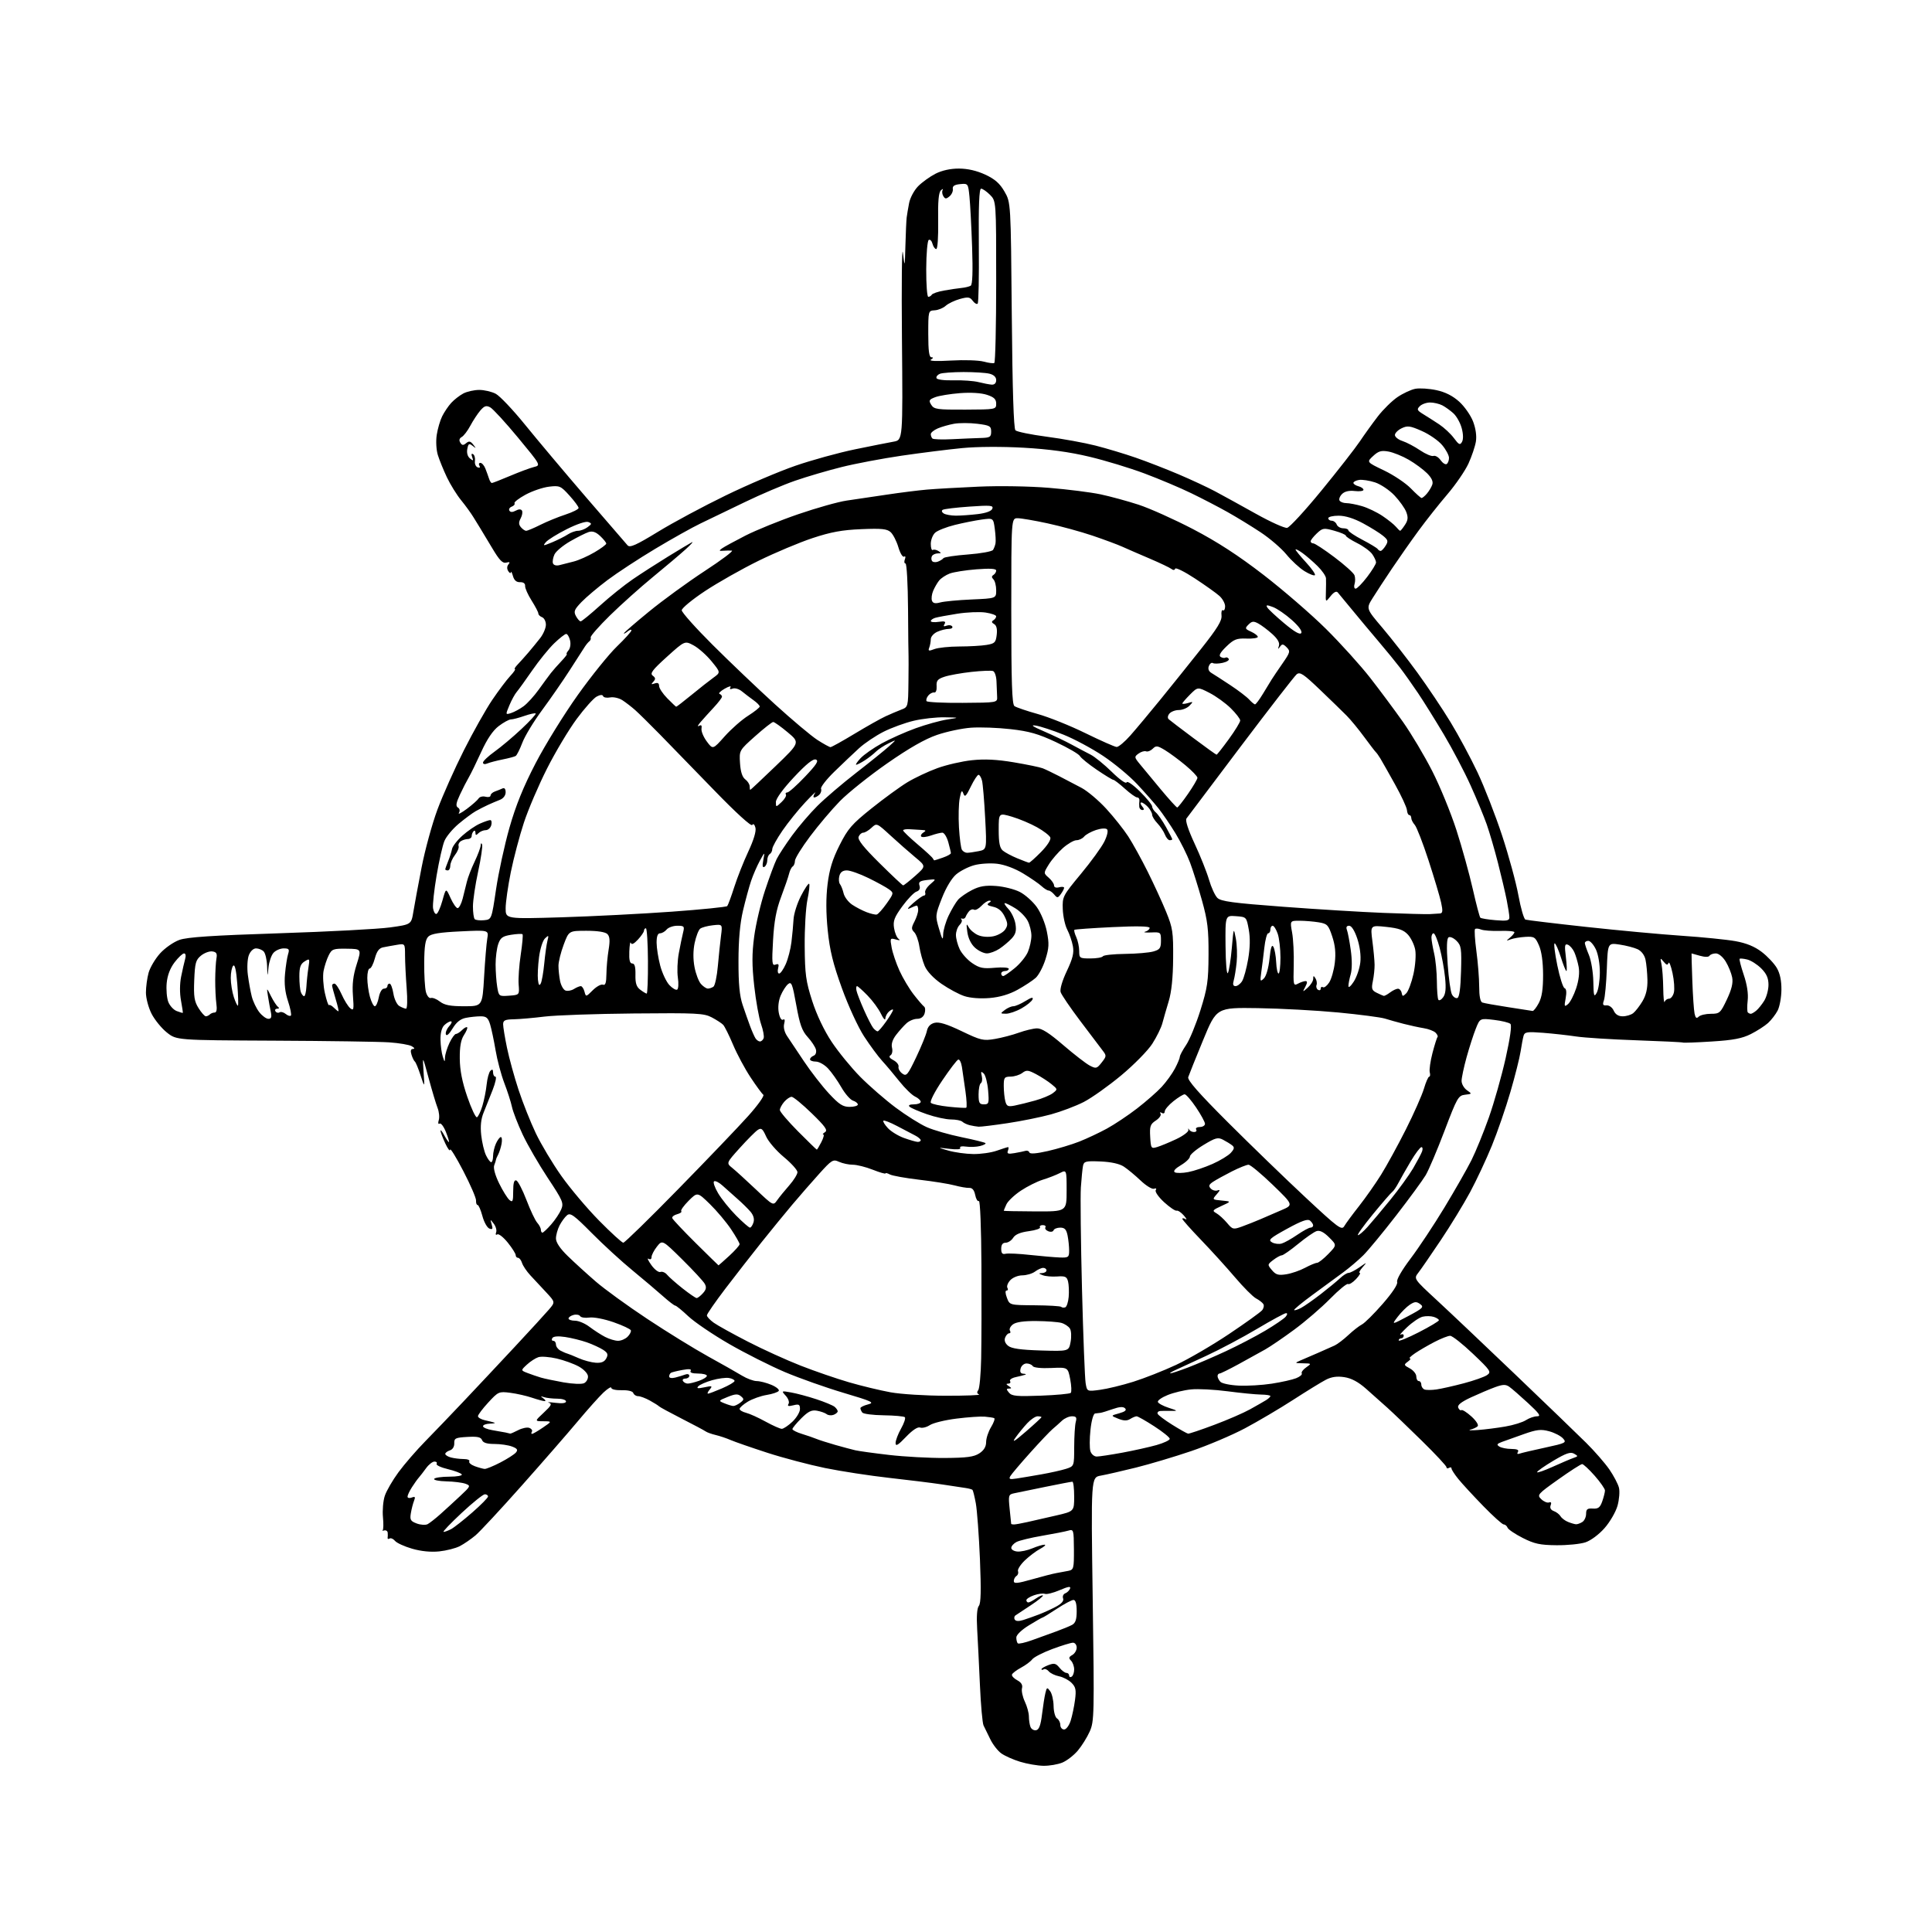 <?xml version="1.0" encoding="UTF-8" standalone="no"?>
<svg 
  version="1.1" 
  xmlns="http://www.w3.org/2000/svg" 
  xmlns:xlink="http://www.w3.org/1999/xlink" 
  xmlns:svg="http://www.w3.org/2000/svg"
  xmlns:rdf="http://www.w3.org/1999/02/22-rdf-syntax-ns#"
  xmlns:cc="http://creativecommons.org/ns#"
  xmlns:dc="http://purl.org/dc/elements/1.1/"
  viewBox="0 0 768 768"
  width="768"
  height="768"
>
<style>svg {background-color: white; }</style>"
<path stroke="none" fill="black" fill-rule="evenodd" d="M414.78,701.93C412.43,701.89 408.26,701.17 405.52,700.33C402.77,699.49 399.40,697.99 398.02,696.99C396.63,696.00 394.66,693.46 393.64,691.34C392.62,689.23 391.42,686.78 390.98,685.91C390.54,685.03 389.89,677.83 389.54,669.91C389.19,661.98 388.69,651.95 388.44,647.62C388.14,642.53 388.38,639.25 389.11,638.36C389.93,637.37 390.05,632.15 389.54,619.74C389.14,610.26 388.40,600.28 387.90,597.58C387.40,594.87 386.80,592.47 386.58,592.25C386.36,592.03 385.12,591.69 383.84,591.50C382.55,591.31 378.35,590.68 374.50,590.09C370.65,589.51 361.20,588.33 353.50,587.48C345.80,586.62 334.32,584.86 328.00,583.57C321.68,582.27 311.32,579.54 305.00,577.49C298.68,575.44 292.15,573.17 290.50,572.46C288.85,571.74 286.15,570.83 284.50,570.44C282.85,570.05 281.05,569.40 280.50,569.00C279.95,568.60 275.68,566.32 271.00,563.94C266.32,561.55 262.27,559.35 262.00,559.05C261.73,558.75 260.08,557.71 258.35,556.75C256.61,555.79 254.51,555.00 253.68,555.00C252.85,555.00 251.98,554.44 251.75,553.76C251.51,553.02 249.68,552.57 247.17,552.63C244.83,552.70 243.00,552.28 243.00,551.68C243.00,551.10 241.60,551.95 239.88,553.56C238.17,555.18 233.57,560.33 229.66,565.00C225.75,569.67 215.73,581.18 207.38,590.57C199.04,599.96 190.76,608.87 188.99,610.36C187.21,611.85 184.41,613.77 182.77,614.62C181.12,615.47 177.43,616.41 174.56,616.71C171.22,617.05 167.36,616.66 163.81,615.63C160.76,614.75 157.70,613.35 157.02,612.52C156.33,611.70 155.36,611.28 154.86,611.59C154.36,611.90 154.01,611.78 154.09,611.32C154.17,610.87 154.18,609.95 154.12,609.28C154.05,608.61 153.44,608.20 152.75,608.37C152.06,608.54 151.77,608.51 152.10,608.30C152.43,608.10 152.49,605.75 152.23,603.08C151.98,600.42 152.30,596.61 152.96,594.63C153.61,592.64 156.07,588.41 158.42,585.21C160.77,582.02 165.57,576.47 169.10,572.88C172.62,569.29 179.55,562.07 184.50,556.83C189.45,551.60 198.50,541.95 204.60,535.41C210.71,528.86 216.84,522.17 218.22,520.55C220.73,517.61 220.73,517.61 217.12,513.72C215.13,511.58 212.30,508.54 210.83,506.97C209.37,505.39 207.87,503.18 207.52,502.05C207.16,500.92 206.45,500.00 205.93,500.00C205.42,500.00 205.00,499.52 205.00,498.94C205.00,498.36 203.59,496.12 201.86,493.97C200.13,491.82 198.25,490.34 197.69,490.69C197.09,491.06 196.90,490.72 197.22,489.87C197.53,489.07 197.11,487.54 196.29,486.46C194.84,484.56 194.81,484.57 195.46,486.74C195.99,488.53 195.81,488.86 194.53,488.37C193.65,488.03 192.40,485.79 191.76,483.38C191.11,480.97 190.26,479.00 189.85,479.00C189.45,479.00 189.18,478.21 189.24,477.25C189.31,476.29 187.03,471.01 184.18,465.52C181.33,460.03 178.97,456.20 178.93,457.02C178.89,457.83 178.02,456.70 177.00,454.50C175.98,452.30 175.13,450.05 175.11,449.50C175.10,448.95 175.75,449.74 176.57,451.25C177.39,452.76 178.24,454.00 178.45,454.00C178.66,454.00 178.14,452.21 177.28,450.03C176.42,447.84 175.28,446.32 174.75,446.65C174.18,447.00 174.05,446.43 174.42,445.26C174.77,444.16 174.55,441.97 173.93,440.38C173.31,438.80 171.71,433.45 170.37,428.50C167.93,419.50 167.93,419.50 168.37,426.00C168.82,432.50 168.82,432.50 167.19,427.50C166.30,424.75 165.28,422.27 164.92,422.00C164.56,421.73 163.95,420.49 163.57,419.25C163.09,417.70 163.28,416.99 164.18,416.97C164.98,416.95 164.79,416.53 163.69,415.89C162.70,415.31 158.65,414.62 154.69,414.35C150.74,414.08 130.10,413.78 108.84,413.68C70.18,413.50 70.18,413.50 66.34,410.44C64.23,408.76 61.49,405.40 60.25,402.98C59.01,400.55 58.00,396.76 58.01,394.54C58.01,392.32 58.49,388.78 59.07,386.68C59.66,384.58 61.71,381.12 63.63,378.99C65.55,376.86 69.01,374.45 71.31,373.63C74.44,372.52 84.52,371.85 111.00,370.99C130.53,370.36 150.32,369.31 154.99,368.67C163.48,367.50 163.48,367.50 164.31,362.50C164.76,359.75 166.23,351.80 167.59,344.82C168.94,337.85 171.78,327.50 173.89,321.82C176.00,316.15 180.73,305.54 184.40,298.26C188.06,290.99 193.13,281.99 195.65,278.26C198.17,274.54 201.39,270.26 202.80,268.75C204.22,267.24 205.06,266.00 204.69,266.00C204.31,266.00 204.79,265.18 205.75,264.18C206.71,263.17 208.63,261.04 210.01,259.43C211.39,257.82 213.52,255.20 214.76,253.62C215.99,252.03 217.00,249.65 217.00,248.33C217.00,247.02 216.32,245.68 215.50,245.36C214.67,245.05 214.00,244.38 214.00,243.87C214.00,243.37 212.79,241.06 211.32,238.73C209.84,236.40 208.68,233.79 208.74,232.93C208.81,231.94 208.06,231.38 206.74,231.43C205.31,231.48 204.39,230.69 203.91,229.00C203.52,227.62 203.15,226.95 203.08,227.50C203.02,228.05 202.55,227.84 202.04,227.03C201.46,226.12 201.49,225.12 202.11,224.36C202.85,223.48 202.62,223.29 201.24,223.65C199.79,224.03 198.52,222.71 195.62,217.82C193.56,214.34 191.44,210.82 190.91,210.00C190.38,209.18 189.17,207.21 188.22,205.63C187.27,204.06 185.07,201.01 183.32,198.87C181.56,196.72 179.02,192.61 177.65,189.73C176.29,186.86 174.67,182.87 174.05,180.88C173.42,178.84 173.23,175.37 173.61,172.88C173.98,170.47 174.94,167.15 175.76,165.50C176.57,163.85 178.19,161.44 179.37,160.15C180.54,158.87 182.72,157.18 184.20,156.40C185.69,155.63 188.52,155.00 190.50,155.00C192.48,155.00 195.42,155.68 197.04,156.52C198.66,157.36 203.92,162.91 208.74,168.86C213.56,174.81 224.43,187.74 232.90,197.59C241.38,207.44 248.83,216.08 249.47,216.78C250.40,217.81 252.84,216.72 261.57,211.39C267.58,207.71 279.70,201.21 288.50,196.94C297.30,192.66 309.79,187.34 316.26,185.12C322.73,182.89 333.30,179.98 339.76,178.64C346.22,177.31 353.16,175.93 355.20,175.57C358.90,174.93 358.90,174.93 358.54,134.71C358.34,112.60 358.51,97.20 358.92,100.50C359.66,106.50 359.66,106.50 359.92,97.50C360.05,92.55 360.28,87.60 360.41,86.50C360.55,85.40 360.98,82.81 361.38,80.74C361.77,78.66 363.38,75.66 364.94,74.06C366.51,72.46 369.62,70.22 371.85,69.07C374.46,67.74 377.81,67.00 381.21,67.01C384.68,67.02 388.27,67.85 391.66,69.42C395.51,71.21 397.44,72.92 399.31,76.16C401.81,80.50 401.81,80.50 402.20,125.25C402.46,154.81 402.95,170.35 403.65,171.05C404.23,171.63 409.84,172.78 416.10,173.60C422.37,174.42 431.10,176.01 435.49,177.13C439.89,178.25 447.09,180.41 451.49,181.94C455.90,183.47 463.55,186.44 468.50,188.55C473.45,190.65 479.98,193.69 483.00,195.30C486.02,196.91 493.31,200.92 499.18,204.20C505.06,207.49 510.67,210.02 511.66,209.83C512.64,209.64 518.79,202.96 525.31,194.99C531.84,187.02 538.68,178.25 540.53,175.50C542.37,172.75 545.60,168.27 547.70,165.54C549.80,162.81 553.32,159.36 555.51,157.86C557.71,156.37 560.90,154.88 562.61,154.55C564.32,154.23 568.09,154.47 570.98,155.09C574.53,155.85 577.47,157.34 580.06,159.67C582.16,161.57 584.64,165.12 585.57,167.55C586.63,170.32 587.05,173.31 586.69,175.53C586.37,177.48 585.04,181.42 583.73,184.29C582.41,187.15 578.64,192.65 575.35,196.50C572.05,200.35 566.89,206.88 563.87,211.00C560.85,215.12 556.11,221.88 553.34,226.00C550.57,230.12 547.12,235.39 545.67,237.71C543.03,241.92 543.03,241.92 549.54,249.58C553.12,253.80 559.36,261.80 563.42,267.37C567.47,272.94 573.39,281.77 576.57,287.00C579.76,292.23 584.59,301.23 587.32,307.00C590.05,312.77 594.45,324.06 597.09,332.08C599.74,340.11 602.66,350.83 603.59,355.92C604.52,361.01 605.78,365.35 606.39,365.56C607.00,365.77 617.87,367.08 630.54,368.46C643.22,369.84 660.32,371.43 668.54,371.98C676.77,372.53 686.35,373.50 689.84,374.12C694.21,374.91 697.47,376.24 700.30,378.40C702.56,380.12 705.26,382.99 706.31,384.78C707.58,386.96 708.18,389.84 708.14,393.50C708.11,396.50 707.43,400.20 706.63,401.73C705.84,403.25 704.13,405.46 702.85,406.64C701.56,407.81 698.48,409.80 696.00,411.05C692.53,412.80 688.98,413.48 680.50,414.01C674.45,414.40 669.26,414.58 668.97,414.43C668.68,414.28 660.35,413.87 650.47,413.53C640.59,413.19 629.80,412.51 626.50,412.01C623.20,411.51 617.27,410.86 613.32,410.55C607.05,410.07 606.07,410.22 605.64,411.75C605.37,412.71 604.84,415.52 604.46,418.00C604.08,420.48 602.27,427.68 600.43,434.00C598.60,440.32 595.27,449.97 593.04,455.43C590.81,460.88 586.91,469.21 584.37,473.93C581.83,478.64 576.59,487.23 572.72,493.00C568.85,498.77 564.85,504.59 563.82,505.91C561.95,508.33 561.95,508.33 571.23,516.91C576.33,521.62 590.38,534.94 602.46,546.49C614.55,558.05 627.17,570.22 630.52,573.54C633.87,576.86 638.02,581.63 639.75,584.13C641.47,586.64 643.19,589.91 643.56,591.39C643.93,592.87 643.67,596.09 642.99,598.55C642.30,601.01 639.98,605.01 637.84,607.44C635.61,609.98 632.37,612.39 630.23,613.10C628.18,613.78 622.98,614.30 618.69,614.25C612.20,614.19 609.93,613.70 605.32,611.36C602.27,609.82 599.55,607.98 599.28,607.28C599.01,606.57 598.32,606.00 597.76,606.00C597.20,606.00 593.53,602.70 589.62,598.68C585.70,594.65 581.26,589.84 579.75,587.98C578.24,586.13 577.00,584.22 577.00,583.75C577.00,583.27 576.55,583.16 576.00,583.50C575.45,583.84 575.00,583.72 575.00,583.23C575.00,582.75 570.61,578.04 565.25,572.78C559.89,567.51 553.70,561.58 551.50,559.60C549.30,557.62 545.48,554.22 543.00,552.03C539.92,549.32 537.20,547.86 534.38,547.44C531.49,547.00 529.31,547.31 527.06,548.47C525.29,549.38 519.46,552.97 514.10,556.43C508.74,559.90 500.11,564.99 494.93,567.75C489.74,570.51 480.10,574.60 473.50,576.84C466.90,579.08 457.00,582.03 451.50,583.40C446.00,584.76 439.74,586.20 437.59,586.58C433.68,587.28 433.68,587.28 434.37,635.67C435.03,681.66 434.97,684.27 433.19,688.28C432.16,690.60 430.03,694.02 428.45,695.89C426.88,697.75 424.12,699.89 422.33,700.64C420.53,701.39 417.14,701.97 414.78,701.93zM411.87,687.79C413.05,687.56 413.69,685.83 414.22,681.49C414.62,678.19 415.22,674.38 415.56,673.00C416.12,670.68 416.26,670.63 417.46,672.28C418.18,673.26 418.79,675.92 418.82,678.18C418.85,680.45 419.46,682.67 420.18,683.11C420.90,683.55 421.49,684.72 421.49,685.71C421.50,686.69 422.17,687.50 423.00,687.50C423.83,687.50 424.99,685.94 425.61,684.00C426.22,682.08 427.00,678.35 427.34,675.73C427.86,671.77 427.63,670.63 425.95,668.95C424.84,667.84 422.61,666.67 420.99,666.35C419.37,666.02 417.53,665.14 416.91,664.39C416.28,663.64 415.37,663.27 414.89,663.57C414.40,663.87 414.00,663.86 414.00,663.53C414.00,663.21 415.23,662.48 416.74,661.91C419.05,661.03 419.74,661.19 421.15,662.93C422.07,664.07 423.31,665.00 423.91,665.00C424.51,665.00 425.00,665.48 425.00,666.06C425.00,666.64 425.45,666.84 426.00,666.50C426.55,666.16 427.00,664.87 427.00,663.64C427.00,662.41 426.44,660.83 425.75,660.14C424.75,659.13 424.85,658.68 426.25,657.89C427.21,657.34 428.00,656.02 428.00,654.95C428.00,653.88 427.34,653.00 426.52,653.00C425.71,653.00 422.00,654.14 418.27,655.53C414.55,656.92 410.97,658.76 410.33,659.61C409.68,660.47 407.68,661.96 405.88,662.92C404.08,663.89 402.46,665.12 402.28,665.66C402.10,666.20 403.04,667.22 404.36,667.92C405.99,668.80 406.60,669.82 406.26,671.10C405.99,672.14 406.50,674.52 407.38,676.40C408.27,678.27 409.00,680.93 409.00,682.32C409.00,683.70 409.28,685.57 409.63,686.47C409.97,687.36 410.98,687.96 411.87,687.79zM410.33,651.97C413.18,650.95 417.48,649.39 419.91,648.50C422.33,647.62 425.15,646.46 426.16,645.92C427.53,645.18 428.00,643.78 428.00,640.46C428.00,637.52 427.57,636.00 426.73,636.00C426.03,636.00 423.06,637.58 420.14,639.50C417.22,641.42 414.65,643.00 414.43,643.00C414.21,643.00 411.77,644.39 409.02,646.09C406.09,647.89 404.00,649.90 404.00,650.92C404.00,651.88 404.26,652.93 404.58,653.25C404.91,653.57 407.49,653.00 410.33,651.97zM406.76,643.98C408.27,643.50 411.07,642.51 413.00,641.77C414.93,641.03 418.00,639.63 419.83,638.65C422.01,637.48 422.97,636.36 422.60,635.39C422.29,634.59 422.67,633.68 423.44,633.38C424.21,633.09 425.08,632.23 425.37,631.48C425.75,630.48 424.67,630.64 421.27,632.10C418.73,633.19 416.07,633.86 415.35,633.58C414.64,633.31 412.69,633.56 411.03,634.14C409.36,634.72 408.00,635.60 408.00,636.10C408.00,636.59 408.35,637.00 408.78,637.00C409.21,637.00 410.58,636.28 411.84,635.40C413.10,634.52 414.32,633.99 414.56,634.23C414.80,634.47 412.66,636.20 409.81,638.08C406.96,639.96 404.20,641.79 403.68,642.14C403.17,642.49 403.03,643.24 403.39,643.81C403.79,644.48 405.02,644.54 406.76,643.98zM410.25,627.81C414.24,626.67 418.62,625.55 420.00,625.31C421.38,625.07 423.50,624.68 424.72,624.43C426.81,624.00 426.94,623.46 426.90,615.89C426.84,608.08 426.77,607.83 424.67,608.45C423.48,608.80 418.80,609.72 414.28,610.49C409.77,611.26 405.15,612.38 404.03,612.98C402.92,613.58 402.00,614.63 402.00,615.32C402.00,616.00 403.09,616.65 404.42,616.76C405.75,616.87 408.44,616.30 410.39,615.48C412.34,614.67 414.51,614.02 415.22,614.04C415.92,614.06 415.15,614.80 413.50,615.68C411.85,616.56 409.08,618.65 407.35,620.32C405.62,622.00 404.41,623.91 404.67,624.58C404.93,625.25 404.66,626.09 404.07,626.46C403.48,626.82 403.00,627.74 403.00,628.50C403.00,629.60 404.43,629.47 410.25,627.81zM176.32,608.95C176.76,608.98 178.11,608.48 179.32,607.85C180.52,607.21 184.31,604.23 187.75,601.22C191.19,598.22 194.00,595.36 194.00,594.88C194.00,594.40 193.43,594.00 192.73,594.00C192.04,594.00 187.87,597.35 183.48,601.45C179.09,605.55 175.87,608.92 176.32,608.95zM170.00,605.87C170.82,605.43 173.07,603.67 175.00,601.95C176.93,600.23 180.47,596.99 182.88,594.73C187.11,590.78 187.19,590.61 185.03,589.81C183.79,589.36 180.37,588.93 177.42,588.86C174.46,588.79 172.29,588.35 172.58,587.87C172.88,587.39 175.59,587.00 178.62,587.00C181.64,587.00 183.87,586.60 183.56,586.10C183.26,585.61 180.76,584.66 178.01,584.00C175.25,583.34 173.26,582.40 173.56,581.90C173.87,581.41 173.48,581.00 172.70,581.00C171.92,581.00 170.43,582.17 169.39,583.61C168.35,585.05 167.04,586.73 166.49,587.36C165.93,587.99 164.69,589.72 163.74,591.21C162.78,592.71 162.00,594.38 162.00,594.93C162.00,595.49 162.75,595.65 163.67,595.30C165.01,594.78 165.19,595.04 164.59,596.58C164.17,597.63 163.60,599.86 163.32,601.52C162.88,604.14 163.20,604.69 165.66,605.61C167.22,606.19 169.18,606.31 170.00,605.87zM403.06,606.00C403.64,606.00 406.00,605.58 408.31,605.06C410.61,604.54 415.76,603.36 419.75,602.45C427.00,600.78 427.00,600.78 427.00,594.89C427.00,591.65 426.68,589.00 426.28,589.00C425.89,589.00 421.05,589.92 415.53,591.05C410.02,592.18 404.44,593.33 403.14,593.60C400.90,594.07 400.80,594.40 401.35,599.80C401.67,602.93 401.94,605.61 401.96,605.75C401.98,605.89 402.48,606.00 403.06,606.00zM626.50,605.92C627.05,605.95 628.17,605.54 629.00,605.02C629.83,604.49 630.50,603.04 630.50,601.78C630.50,599.93 631.00,599.53 633.18,599.68C635.34,599.82 636.06,599.26 636.93,596.78C637.52,595.09 638.00,593.16 638.00,592.49C638.00,591.83 636.16,589.19 633.92,586.64C631.67,584.09 629.42,582.00 628.93,582.00C628.43,582.00 624.16,584.74 619.44,588.10C611.19,593.96 610.93,594.27 612.68,595.95C613.68,596.92 615.07,597.50 615.76,597.24C616.58,596.94 616.81,597.34 616.41,598.38C616.01,599.41 616.46,600.23 617.65,600.67C618.67,601.04 619.88,601.97 620.34,602.74C620.79,603.50 622.14,604.52 623.34,605.00C624.53,605.48 625.95,605.89 626.50,605.92zM404.13,587.73C405.98,587.45 410.43,586.70 414.00,586.07C417.57,585.44 421.96,584.46 423.75,583.89C427.00,582.84 427.00,582.84 427.01,575.17C427.02,570.95 427.30,566.49 427.63,565.25C428.12,563.44 427.82,563.00 426.12,563.00C424.95,563.00 423.17,563.79 422.15,564.75C421.13,565.71 419.45,567.22 418.40,568.09C417.36,568.97 413.35,573.19 409.50,577.49C405.65,581.78 402.11,585.96 401.63,586.77C400.92,587.99 401.36,588.16 404.13,587.73zM617.25,583.06C620.69,581.51 624.40,579.92 625.50,579.55C627.39,578.90 627.40,578.81 625.70,577.85C624.29,577.06 622.51,577.67 617.47,580.67C613.93,582.78 611.03,584.81 611.02,585.20C611.01,585.58 613.81,584.62 617.25,583.06zM192.66,583.92C193.29,583.96 196.10,582.81 198.90,581.36C201.70,579.91 204.49,578.12 205.10,577.38C205.97,576.33 205.63,575.81 203.54,575.02C202.07,574.46 198.92,574.00 196.54,574.00C193.55,574.00 192.03,573.52 191.62,572.45C191.16,571.26 189.79,570.97 185.76,571.20C181.04,571.47 180.51,571.73 180.58,573.74C180.62,575.07 179.92,576.21 178.83,576.55C177.82,576.87 177.00,577.50 177.00,577.95C177.00,578.40 178.01,579.04 179.25,579.37C180.49,579.70 182.76,579.98 184.31,579.99C185.85,579.99 186.86,580.41 186.55,580.91C186.24,581.42 187.23,582.28 188.74,582.84C190.26,583.39 192.02,583.88 192.66,583.92zM375.55,579.57C384.35,579.51 387.14,579.14 389.30,577.73C391.14,576.52 392.00,575.08 392.00,573.23C392.01,571.73 392.89,569.05 393.97,567.29C395.04,565.52 395.61,563.92 395.21,563.73C394.82,563.54 393.12,563.28 391.44,563.14C389.76,563.00 384.70,563.35 380.20,563.92C375.70,564.48 370.95,565.64 369.65,566.49C368.35,567.35 366.60,567.78 365.77,567.47C364.82,567.10 362.74,568.47 360.14,571.19C356.99,574.49 356.02,575.06 356.01,573.64C356.00,572.61 356.98,570.03 358.18,567.90C359.38,565.77 360.06,563.73 359.70,563.36C359.33,563.00 355.54,562.66 351.27,562.60C347.00,562.55 343.17,562.05 342.77,561.50C342.36,560.95 342.02,560.18 342.02,559.78C342.01,559.38 343.38,558.70 345.06,558.27C347.79,557.56 346.75,557.07 335.31,553.67C328.26,551.58 317.77,547.86 312.00,545.42C306.23,542.97 296.25,537.94 289.83,534.24C283.41,530.53 276.12,525.59 273.63,523.25C271.15,520.91 268.80,519.00 268.42,519.00C268.04,519.00 265.84,517.31 263.53,515.25C261.22,513.19 255.77,508.58 251.42,505.00C247.06,501.43 239.78,494.75 235.22,490.15C228.17,483.03 226.72,481.99 225.41,483.08C224.56,483.78 223.22,485.60 222.43,487.13C221.65,488.65 221.00,490.99 221.00,492.32C221.00,493.89 222.66,496.36 225.75,499.35C228.36,501.89 233.35,506.43 236.83,509.44C240.31,512.45 249.53,519.14 257.33,524.30C265.12,529.47 276.00,536.17 281.50,539.21C287.00,542.24 293.07,545.68 295.00,546.86C296.93,548.03 299.53,548.99 300.78,549.00C302.04,549.00 304.66,549.67 306.60,550.48C308.55,551.29 309.88,552.38 309.57,552.89C309.25,553.41 307.08,554.14 304.74,554.52C302.41,554.90 299.04,556.10 297.25,557.19C295.46,558.27 294.00,559.57 294.00,560.06C294.00,560.56 295.16,561.25 296.57,561.61C297.99,561.96 301.47,563.54 304.32,565.11C307.17,566.68 310.07,567.97 310.76,567.98C311.45,567.99 313.36,566.71 315.01,565.14C316.65,563.57 318.00,561.31 318.00,560.12C318.00,558.28 317.60,558.06 315.35,558.63C313.42,559.11 312.90,558.97 313.45,558.08C313.87,557.40 313.39,555.98 312.36,554.85C310.54,552.84 310.56,552.83 314.51,553.53C316.71,553.92 321.20,555.12 324.50,556.21C327.80,557.29 331.06,558.65 331.75,559.21C332.44,559.78 333.00,560.59 333.00,561.02C333.00,561.44 332.27,562.07 331.37,562.41C330.48,562.75 329.24,562.64 328.62,562.15C328.01,561.67 326.27,561.05 324.77,560.78C322.63,560.39 321.30,561.04 318.52,563.81C316.59,565.75 315.00,567.67 315.00,568.09C315.00,568.50 316.69,569.36 318.75,569.99C320.81,570.62 323.40,571.51 324.50,571.97C325.60,572.43 328.98,573.50 332.00,574.37C335.02,575.23 338.62,576.19 340.00,576.51C341.38,576.83 347.45,577.67 353.50,578.37C359.55,579.07 369.47,579.61 375.55,579.57zM435.96,579.00C436.96,579.00 441.54,578.30 446.14,577.46C450.74,576.61 456.86,575.24 459.75,574.43C462.64,573.61 465.00,572.50 465.00,571.95C465.00,571.40 462.23,569.17 458.84,566.98C455.46,564.79 452.30,563.00 451.83,563.00C451.36,563.00 450.19,563.48 449.24,564.08C447.98,564.86 446.67,564.82 444.50,563.95C441.50,562.74 441.50,562.74 444.89,561.81C447.24,561.16 447.95,560.55 447.23,559.83C446.50,559.10 445.01,559.19 442.34,560.13C440.23,560.87 438.05,561.54 437.50,561.62C436.95,561.70 435.97,561.82 435.33,561.88C434.65,561.95 433.87,564.68 433.48,568.38C433.10,571.90 433.09,575.72 433.46,576.88C433.83,578.05 434.95,579.00 435.96,579.00zM604.09,577.83C604.86,577.55 609.42,576.48 614.21,575.45C622.47,573.66 622.83,573.47 621.30,571.78C620.41,570.80 617.93,569.52 615.80,568.95C612.56,568.07 610.88,568.26 605.71,570.09C602.29,571.29 598.39,572.69 597.03,573.19C595.03,573.94 594.84,574.29 596.03,575.04C596.84,575.55 598.99,575.98 600.81,575.98C603.08,576.00 603.89,576.37 603.39,577.17C602.94,577.91 603.19,578.15 604.09,577.83zM407.77,569.10C411.20,566.13 414.00,563.54 414.00,563.35C414.00,563.16 413.30,563.00 412.45,563.00C411.60,563.00 409.75,564.24 408.35,565.75C406.94,567.26 404.83,569.85 403.66,571.50C402.11,573.69 403.21,573.05 407.77,569.10zM202.80,569.88C202.96,569.95 204.40,569.33 205.99,568.51C207.57,567.69 209.57,567.28 210.43,567.61C211.29,567.94 211.74,568.61 211.44,569.10C211.13,569.60 211.16,570.00 211.49,570.00C211.83,570.00 213.76,568.88 215.79,567.50C219.46,565.00 219.46,565.00 215.98,564.97C212.50,564.95 212.50,564.95 216.17,561.53C219.15,558.76 219.53,558.02 218.17,557.61C217.25,557.33 218.41,557.35 220.75,557.64C223.47,557.98 225.00,557.79 225.00,557.09C225.00,556.49 223.46,556.00 221.58,556.00C219.70,556.00 217.34,555.73 216.33,555.41C214.81,554.91 214.75,554.99 216.00,555.89C216.82,556.48 217.05,556.97 216.50,556.97C215.95,556.97 213.70,556.36 211.50,555.62C209.30,554.87 205.41,553.99 202.85,553.66C198.33,553.08 198.07,553.20 194.10,557.51C191.84,559.95 190.00,562.41 190.00,562.96C190.00,563.51 191.24,564.23 192.75,564.57C194.26,564.90 195.95,565.33 196.50,565.51C197.05,565.69 196.26,565.88 194.75,565.92C193.24,565.96 192.00,566.43 192.00,566.95C192.00,567.48 193.69,568.18 195.75,568.52C197.81,568.86 200.18,569.28 201.00,569.45C201.82,569.63 202.63,569.82 202.80,569.88zM472.29,569.90C472.73,569.95 477.40,568.39 482.66,566.41C487.93,564.44 494.32,561.67 496.87,560.25C499.42,558.84 502.29,557.19 503.25,556.60C504.21,556.01 505.00,555.27 505.00,554.96C505.00,554.65 503.31,554.38 501.25,554.36C499.19,554.33 493.23,553.75 488.00,553.06C482.77,552.37 476.25,552.03 473.50,552.31C470.75,552.58 466.57,553.58 464.21,554.53C461.85,555.48 460.07,556.72 460.27,557.30C460.46,557.88 462.39,558.92 464.56,559.62C468.24,560.81 468.30,560.89 465.50,560.84C463.85,560.81 461.90,560.84 461.17,560.89C460.43,560.95 459.98,561.44 460.17,561.98C460.35,562.51 462.98,564.49 466.00,566.37C469.02,568.26 471.86,569.84 472.29,569.90zM587.50,568.45C590.25,568.25 595.14,567.63 598.38,567.07C601.61,566.52 605.31,565.37 606.59,564.53C607.88,563.69 609.87,563.00 611.02,563.00C612.68,563.00 611.95,561.93 607.42,557.75C604.29,554.86 600.93,551.94 599.96,551.26C598.54,550.27 597.43,550.30 594.35,551.41C592.23,552.18 587.94,554.00 584.80,555.45C580.82,557.30 579.27,558.54 579.66,559.54C579.96,560.34 580.54,560.79 580.93,560.54C581.33,560.30 583.14,561.45 584.96,563.11C586.82,564.81 587.88,566.50 587.38,566.97C586.90,567.43 585.60,568.03 584.50,568.31C583.40,568.59 584.75,568.65 587.50,568.45zM291.50,558.90C292.05,558.92 293.29,558.33 294.26,557.60C295.81,556.42 295.84,556.12 294.52,555.02C293.32,554.02 292.28,554.08 289.26,555.30C285.50,556.83 285.50,556.83 288.00,557.85C289.38,558.41 290.95,558.89 291.50,558.90zM376.00,554.83C383.98,554.84 389.92,554.61 389.21,554.32C388.37,553.99 388.24,553.40 388.85,552.65C389.37,552.02 389.90,546.33 390.03,540.00C390.16,533.67 390.21,516.89 390.13,502.69C390.06,488.16 389.62,477.12 389.12,477.42C388.64,477.72 387.98,476.65 387.66,475.04C387.26,473.07 386.50,472.15 385.29,472.21C384.30,472.26 381.70,471.81 379.50,471.22C377.30,470.62 371.00,469.61 365.50,468.97C360.01,468.33 354.72,467.38 353.75,466.87C352.79,466.35 352.00,466.16 352.00,466.45C352.00,466.74 349.73,466.08 346.96,464.99C344.19,463.89 340.61,463.00 339.01,463.00C337.41,463.00 334.95,462.48 333.54,461.84C331.15,460.75 330.66,461.04 325.65,466.59C322.71,469.84 317.88,475.39 314.90,478.92C311.93,482.45 306.41,489.20 302.64,493.92C298.87,498.64 292.46,506.87 288.39,512.20C284.33,517.54 281.00,522.34 281.00,522.88C281.00,523.42 282.24,524.74 283.75,525.82C285.26,526.89 291.35,530.27 297.29,533.32C303.22,536.38 312.67,540.67 318.29,542.87C323.91,545.07 332.55,548.04 337.50,549.48C342.45,550.92 349.88,552.71 354.00,553.46C358.12,554.21 368.02,554.83 376.00,554.83zM413.69,554.80C419.89,554.57 425.27,554.07 425.65,553.69C426.02,553.31 425.92,550.86 425.42,548.25C424.50,543.50 424.50,543.50 417.84,543.80C413.92,543.98 410.92,543.68 410.53,543.05C410.18,542.47 409.06,542.00 408.06,542.00C407.05,542.00 406.00,542.90 405.71,544.00C405.35,545.39 405.69,546.02 406.84,546.08C407.75,546.12 408.05,546.31 407.50,546.49C406.95,546.67 405.24,547.10 403.71,547.44C402.17,547.78 401.19,548.50 401.52,549.03C401.85,549.56 401.53,550.01 400.81,550.02C399.86,550.03 399.91,550.30 401.00,551.00C402.18,551.76 402.21,551.97 401.13,551.98C399.98,552.00 399.97,552.26 401.09,553.61C402.22,554.97 404.20,555.16 413.69,554.80zM281.44,554.00C281.82,554.00 284.35,553.04 287.06,551.88C289.78,550.71 292.00,549.39 292.00,548.95C292.00,548.50 290.99,547.97 289.75,547.77C288.51,547.57 285.52,547.96 283.10,548.65C280.69,549.33 278.21,550.41 277.60,551.05C276.77,551.93 277.36,552.03 279.98,551.48C283.12,550.81 283.33,550.90 282.11,552.37C281.36,553.27 281.06,554.00 281.44,554.00zM437.31,552.47C440.17,552.09 446.10,550.65 450.50,549.27C454.90,547.89 462.55,544.88 467.51,542.56C472.47,540.25 481.92,534.74 488.52,530.32C495.12,525.90 501.05,521.64 501.70,520.86C502.35,520.07 502.57,518.95 502.19,518.37C501.81,517.78 500.50,516.77 499.28,516.13C498.06,515.49 494.29,511.71 490.91,507.73C487.53,503.75 481.44,497.05 477.38,492.83C473.32,488.61 470.00,484.87 470.00,484.52C470.00,484.17 470.56,484.21 471.25,484.61C471.94,485.01 471.63,484.36 470.57,483.15C469.51,481.94 468.23,481.09 467.72,481.26C467.20,481.43 464.98,479.92 462.76,477.90C460.55,475.87 459.05,473.73 459.42,473.12C459.83,472.47 459.56,472.23 458.75,472.54C458.00,472.83 455.60,471.36 453.41,469.28C451.22,467.20 448.22,464.71 446.73,463.74C445.01,462.61 441.66,461.88 437.48,461.70C431.58,461.46 430.89,461.63 430.51,463.46C430.29,464.58 429.90,468.43 429.66,472.00C429.43,475.57 429.63,493.80 430.11,512.50C430.59,531.20 431.24,548.00 431.56,549.84C432.12,553.17 432.12,553.17 437.31,552.47zM571.00,552.33C572.92,552.06 577.82,550.95 581.88,549.88C585.93,548.81 590.10,547.34 591.14,546.61C592.91,545.38 592.53,544.81 585.51,538.14C581.38,534.21 577.31,531.00 576.46,531.00C575.62,531.00 572.81,532.10 570.22,533.45C567.62,534.80 564.15,536.82 562.50,537.94C560.85,539.07 559.92,539.99 560.44,539.99C560.96,540.00 560.59,540.58 559.62,541.29C557.97,542.49 558.03,542.68 560.43,543.96C561.84,544.72 563.00,546.16 563.00,547.17C563.00,548.18 563.45,549.00 564.00,549.00C564.55,549.00 565.00,549.64 565.00,550.42C565.00,551.20 565.56,552.06 566.25,552.34C566.94,552.61 569.08,552.61 571.00,552.33zM232.19,549.83C233.12,549.37 233.81,548.13 233.73,547.07C233.65,545.98 232.04,544.29 230.04,543.19C228.09,542.12 224.16,540.70 221.31,540.04C218.45,539.37 215.18,539.13 214.03,539.49C212.88,539.86 210.82,541.19 209.46,542.45C206.98,544.75 206.98,544.75 209.74,545.81C211.26,546.39 213.62,547.20 215.00,547.61C216.38,548.02 220.43,548.87 224.00,549.51C227.65,550.15 231.24,550.30 232.19,549.83zM492.42,550.80C495.80,550.97 501.71,550.62 505.54,550.03C509.37,549.44 513.73,548.46 515.24,547.86C516.74,547.26 517.75,546.40 517.47,545.95C517.19,545.50 517.97,544.43 519.21,543.57C521.43,542.01 521.42,542.00 517.97,541.93C514.59,541.87 514.57,541.84 517.00,540.78C518.38,540.19 521.52,538.83 524.00,537.76C526.48,536.69 529.42,535.38 530.55,534.85C531.68,534.31 534.14,532.44 536.01,530.69C537.88,528.93 540.30,527.05 541.38,526.50C542.47,525.95 546.20,522.25 549.66,518.28C553.53,513.84 555.74,510.49 555.39,509.58C555.06,508.71 557.24,504.92 560.73,500.30C563.97,496.01 570.03,486.88 574.19,480.00C578.35,473.12 583.17,464.68 584.90,461.24C586.63,457.79 589.75,450.14 591.84,444.24C593.93,438.33 596.92,427.75 598.50,420.73C600.29,412.73 601.01,407.61 600.42,407.02C599.90,406.50 596.96,405.78 593.89,405.42C588.31,404.76 588.31,404.76 586.65,408.92C585.73,411.20 584.09,416.31 582.99,420.27C581.90,424.22 581.00,428.46 581.00,429.67C581.00,430.89 581.95,432.55 583.11,433.37C585.20,434.83 585.19,434.85 582.38,435.17C579.70,435.48 579.22,436.34 574.24,449.46C571.33,457.14 567.95,465.10 566.73,467.16C565.50,469.21 560.23,476.42 555.00,483.17C549.77,489.92 543.91,497.03 541.96,498.97C540.01,500.91 536.41,503.97 533.96,505.77C531.51,507.57 526.02,511.60 521.78,514.71C517.53,517.83 514.23,520.56 514.44,520.77C514.65,520.99 515.88,520.61 517.16,519.93C518.45,519.25 521.98,516.78 525.00,514.45C528.02,512.11 531.49,509.25 532.71,508.10C533.92,506.94 535.43,506.00 536.05,506.00C536.68,506.00 538.61,505.01 540.35,503.81C543.50,501.62 543.50,501.62 541.60,503.81C540.55,505.01 540.06,506.00 540.52,506.00C540.98,506.00 540.30,507.11 539.03,508.47C537.75,509.83 536.33,510.70 535.86,510.42C535.40,510.13 532.20,512.76 528.76,516.26C525.32,519.77 518.92,525.28 514.54,528.51C510.17,531.74 504.93,535.31 502.92,536.44C500.90,537.57 496.17,540.19 492.41,542.25C488.64,544.31 485.21,546.00 484.78,546.00C484.35,546.00 484.00,546.47 484.00,547.04C484.00,547.62 484.51,548.63 485.13,549.29C485.75,549.96 489.03,550.64 492.42,550.80zM273.41,550.00C274.12,550.00 276.12,549.51 277.85,548.90C279.58,548.30 281.00,547.40 281.00,546.90C281.00,546.41 279.40,546.00 277.44,546.00C275.18,546.00 274.12,545.61 274.54,544.94C274.99,544.21 273.97,544.09 271.35,544.57C269.23,544.95 267.16,545.46 266.75,545.69C266.34,545.93 266.00,546.59 266.00,547.17C266.00,547.78 267.01,547.96 268.41,547.61C269.73,547.28 271.53,546.73 272.41,546.40C273.28,546.06 274.00,546.28 274.00,546.89C274.00,547.50 273.30,548.00 272.44,548.00C271.58,548.00 271.16,548.45 271.50,549.00C271.84,549.55 272.70,550.00 273.41,550.00zM465.23,545.93C465.63,545.97 468.78,544.92 472.23,543.61C475.68,542.29 482.43,539.39 487.24,537.15C492.05,534.92 499.11,531.24 502.94,528.97C506.76,526.70 510.42,524.20 511.07,523.42C511.80,522.54 511.85,522.00 511.22,522.00C510.65,522.00 505.53,524.77 499.84,528.16C494.15,531.55 485.00,536.41 479.50,538.96C474.00,541.51 468.38,544.11 467.00,544.73C465.62,545.35 464.83,545.90 465.23,545.93zM236.81,541.71C239.05,541.86 240.27,541.36 241.00,539.99C241.84,538.44 241.60,537.78 239.75,536.57C238.49,535.75 235.60,534.42 233.32,533.61C231.03,532.81 227.16,531.85 224.70,531.48C221.85,531.05 219.99,531.20 219.56,531.90C219.19,532.51 219.36,533.00 219.94,533.00C220.52,533.00 221.00,533.66 221.00,534.46C221.00,535.27 221.79,536.35 222.75,536.87C223.71,537.38 224.95,537.92 225.50,538.06C226.05,538.20 228.11,539.04 230.07,539.91C232.03,540.78 235.06,541.59 236.81,541.71zM413.76,536.84C424.88,537.17 424.88,537.17 425.58,533.42C425.97,531.34 425.85,528.98 425.30,528.11C424.75,527.25 423.23,526.24 421.91,525.87C420.58,525.50 416.12,525.17 412.00,525.13C407.02,525.09 403.88,525.53 402.65,526.47C401.63,527.24 401.10,528.35 401.46,528.93C401.82,529.52 401.69,530.00 401.17,530.00C400.64,530.00 399.91,530.78 399.55,531.74C399.12,532.85 399.56,534.03 400.76,534.99C402.11,536.08 405.74,536.59 413.76,536.84zM563.99,529.60C568.39,527.34 571.99,525.19 571.99,524.82C572.00,524.44 571.07,523.84 569.93,523.48C568.79,523.12 566.78,523.09 565.48,523.42C564.17,523.75 561.39,525.64 559.30,527.62C557.21,529.61 556.06,530.93 556.75,530.56C557.44,530.19 558.00,530.36 558.00,530.94C558.00,531.52 557.55,532.00 557.00,532.00C556.45,532.00 556.00,532.38 556.00,532.85C556.00,533.31 559.60,531.85 563.99,529.60zM245.68,532.99C246.88,533.00 248.58,532.27 249.47,531.38C250.36,530.50 250.95,529.35 250.78,528.83C250.61,528.32 247.51,526.86 243.89,525.60C240.19,524.31 235.98,523.50 234.27,523.75C232.60,523.99 230.96,523.74 230.62,523.19C230.28,522.64 229.10,522.42 228.00,522.71C226.90,523.00 226.00,523.63 226.00,524.12C226.00,524.60 227.16,525.00 228.57,525.00C229.98,525.00 232.57,526.09 234.32,527.43C236.08,528.77 238.86,530.57 240.51,531.43C242.15,532.29 244.48,532.99 245.68,532.99zM559.72,523.20C565.64,520.06 566.13,519.57 564.54,518.40C563.07,517.33 562.37,517.37 560.44,518.63C559.17,519.46 557.00,521.62 555.62,523.43C553.12,526.70 553.12,526.70 559.72,523.20zM423.44,519.69C424.02,519.50 424.64,517.62 424.82,515.52C425.00,513.41 424.88,510.67 424.57,509.42C424.09,507.49 423.43,507.19 420.23,507.42C418.15,507.57 415.57,507.34 414.48,506.91C412.79,506.25 412.76,506.13 414.25,506.07C415.21,506.03 416.00,505.55 416.00,505.00C416.00,504.45 415.41,504.00 414.69,504.00C413.97,504.00 412.51,504.66 411.44,505.47C410.37,506.28 408.11,506.95 406.40,506.97C404.65,506.99 402.55,507.84 401.56,508.94C400.59,510.00 400.10,511.35 400.46,511.94C400.82,512.52 400.68,513.00 400.15,513.00C399.54,513.00 399.59,514.11 400.27,515.90C401.36,518.80 401.36,518.80 411.32,518.87C416.80,518.91 421.52,519.19 421.83,519.49C422.13,519.79 422.85,519.89 423.44,519.69zM276.93,516.00C277.35,516.00 278.47,515.14 279.42,514.08C280.73,512.64 280.91,511.71 280.15,510.33C279.59,509.32 275.57,504.97 271.21,500.66C263.28,492.83 263.28,492.83 261.14,495.55C259.96,497.05 259.00,498.91 259.00,499.69C259.00,500.54 258.52,500.82 257.80,500.38C257.15,499.97 257.65,501.10 258.92,502.88C260.19,504.67 261.82,505.90 262.54,505.62C263.26,505.35 264.45,505.84 265.18,506.73C265.90,507.61 268.68,510.06 271.34,512.17C274.00,514.27 276.52,516.00 276.93,516.00zM511.29,506.55C513.37,506.23 516.74,505.07 518.77,503.98C520.81,502.89 522.95,502.00 523.54,502.00C524.13,502.00 526.14,500.42 528.02,498.48C531.43,494.96 531.43,494.96 528.34,491.88C526.23,489.77 524.65,488.98 523.37,489.38C522.34,489.71 519.03,492.01 516.01,494.49C512.99,496.97 510.06,499.01 509.51,499.02C508.95,499.03 507.43,499.87 506.13,500.87C503.79,502.66 503.79,502.73 505.63,504.92C507.17,506.75 508.17,507.04 511.29,506.55zM285.62,503.00C285.69,503.00 287.60,501.30 289.87,499.23C292.14,497.15 294.00,495.06 294.00,494.58C294.00,494.10 292.46,491.41 290.58,488.60C288.70,485.80 284.93,481.32 282.21,478.66C277.25,473.82 277.25,473.82 273.72,477.34C271.79,479.28 270.47,481.14 270.81,481.47C271.14,481.81 270.40,482.34 269.17,482.67C267.93,482.99 267.06,483.69 267.24,484.23C267.42,484.77 271.60,489.21 276.53,494.10C281.47,498.99 285.56,502.99 285.62,503.00zM421.25,499.87C424.74,499.99 425.00,499.80 425.00,497.12C425.00,495.54 424.72,492.84 424.38,491.12C423.89,488.72 423.23,488.00 421.46,488.00C420.20,488.00 419.01,488.48 418.81,489.06C418.62,489.64 417.69,489.82 416.74,489.45C415.79,489.09 415.26,488.39 415.56,487.90C415.87,487.40 415.39,487.00 414.50,487.00C413.61,487.00 413.12,487.39 413.42,487.87C413.72,488.35 411.71,489.05 408.97,489.41C405.58,489.86 403.58,490.71 402.75,492.04C402.07,493.12 400.73,494.00 399.76,494.00C398.57,494.00 398.00,494.78 398.00,496.41C398.00,498.19 398.45,498.70 399.75,498.39C400.71,498.16 405.10,498.37 409.50,498.86C413.90,499.34 419.19,499.79 421.25,499.87zM509.50,494.32C510.60,494.00 513.38,492.44 515.68,490.86C517.98,489.29 520.34,488.00 520.93,488.00C521.52,488.00 522.00,487.61 522.00,487.12C522.00,486.64 521.43,485.77 520.74,485.20C519.82,484.43 517.35,485.32 511.63,488.46C504.77,492.23 504.01,492.91 505.64,493.85C506.66,494.44 508.40,494.65 509.50,494.32zM247.77,494.00C248.31,494.00 258.16,484.39 269.66,472.63C281.17,460.88 293.69,447.80 297.48,443.56C301.27,439.32 303.95,435.55 303.43,435.18C302.91,434.80 300.63,431.70 298.37,428.28C296.10,424.86 292.97,419.01 291.40,415.28C289.83,411.55 288.06,408.00 287.47,407.38C286.88,406.76 284.85,405.44 282.95,404.43C279.81,402.78 276.99,402.63 251.95,402.87C236.80,403.01 220.82,403.57 216.45,404.11C212.08,404.65 206.59,405.13 204.25,405.18C200.76,405.24 200.00,405.60 200.00,407.17C200.00,408.22 200.69,412.43 201.54,416.52C202.38,420.60 204.45,428.12 206.13,433.22C207.81,438.33 210.90,446.10 213.00,450.50C215.10,454.90 219.67,462.54 223.16,467.47C226.65,472.40 233.39,480.39 238.15,485.22C242.91,490.05 247.24,494.00 247.77,494.00zM539.81,491.00C540.29,491.00 541.99,489.54 543.60,487.75C545.21,485.96 549.30,481.09 552.69,476.92C556.08,472.75 560.15,467.12 561.74,464.42C563.32,461.71 564.92,458.71 565.28,457.75C565.64,456.79 565.53,456.00 565.04,456.00C564.55,456.00 562.65,458.51 560.82,461.58C559.00,464.65 556.80,468.51 555.94,470.15C555.08,471.80 553.95,473.45 553.42,473.82C552.90,474.20 549.42,478.21 545.70,482.75C541.99,487.29 539.33,491.00 539.81,491.00zM215.62,490.00C215.96,490.00 217.52,488.54 219.09,486.75C220.66,484.96 222.46,482.27 223.09,480.76C224.15,478.23 223.73,477.26 217.76,468.26C214.21,462.89 209.71,455.12 207.77,451.00C205.84,446.88 203.92,441.93 203.51,440.00C203.10,438.07 201.73,433.80 200.46,430.50C199.20,427.20 197.64,421.35 197.00,417.50C196.35,413.65 195.38,409.04 194.84,407.25C194.03,404.59 193.33,404.00 191.05,404.00C189.51,404.00 186.86,404.28 185.15,404.62C183.01,405.05 181.39,406.36 179.89,408.87C178.58,411.05 177.53,411.98 177.25,411.19C177.00,410.47 177.59,409.01 178.55,407.94C179.52,406.87 179.82,406.00 179.23,406.00C178.63,406.00 177.44,406.71 176.57,407.57C175.60,408.54 175.04,410.74 175.10,413.32C175.15,415.62 175.56,418.62 176.00,420.00C176.76,422.36 176.81,422.37 176.90,420.28C176.96,419.07 177.76,416.48 178.69,414.53C179.61,412.59 180.77,411.00 181.26,411.00C181.74,411.00 182.84,410.30 183.69,409.45C184.54,408.60 185.45,408.11 185.70,408.37C185.95,408.62 185.38,410.01 184.43,411.46C183.21,413.33 182.72,416.05 182.77,420.80C182.81,425.47 183.72,430.07 185.76,436.00C187.37,440.68 189.09,444.33 189.59,444.13C190.09,443.92 191.06,441.90 191.75,439.63C192.44,437.36 193.21,433.52 193.45,431.10C193.70,428.68 194.37,426.23 194.95,425.65C195.68,424.92 196.00,425.11 196.00,426.30C196.00,427.24 196.43,428.00 196.94,428.00C197.46,428.00 196.97,430.36 195.84,433.25C194.72,436.14 193.10,440.18 192.26,442.23C191.20,444.79 190.90,447.61 191.29,451.23C191.61,454.13 192.46,457.73 193.19,459.24C193.91,460.75 194.84,461.99 195.25,461.99C195.66,462.00 196.00,460.90 196.00,459.55C196.00,458.20 196.52,455.95 197.16,454.55C197.80,453.15 198.67,452.00 199.09,452.00C199.52,452.00 199.65,453.19 199.39,454.65C199.12,456.11 198.52,458.03 198.05,458.90C197.58,459.78 197.18,460.73 197.16,461.00C197.14,461.27 196.82,462.29 196.45,463.26C196.05,464.32 196.83,467.18 198.41,470.41C199.86,473.37 201.71,476.34 202.52,477.02C203.79,478.07 204.00,477.58 204.00,473.54C204.00,470.26 204.37,468.96 205.23,469.24C205.91,469.47 207.73,472.99 209.29,477.06C210.84,481.13 212.76,485.18 213.56,486.06C214.35,486.94 215.00,488.18 215.00,488.83C215.00,489.47 215.28,490.00 215.62,490.00zM493.79,487.54C495.83,486.79 499.07,485.51 501.00,484.68C502.93,483.84 506.68,482.22 509.35,481.07C514.20,478.99 514.20,478.99 505.93,470.99C501.38,466.60 497.05,463.00 496.30,463.00C495.55,463.00 492.59,464.19 489.72,465.64C486.85,467.10 483.51,468.93 482.29,469.73C480.55,470.87 480.34,471.45 481.29,472.46C481.95,473.17 483.17,473.50 483.99,473.21C485.12,472.80 485.03,473.19 483.65,474.76C481.82,476.85 481.84,476.87 485.65,477.23C489.50,477.59 489.50,477.59 485.55,479.39C481.98,481.02 481.78,481.30 483.50,482.26C484.55,482.85 486.45,484.58 487.74,486.10C489.99,488.78 490.22,488.83 493.79,487.54zM534.38,487.39C534.99,486.33 537.62,482.77 540.21,479.48C542.80,476.19 546.75,470.57 548.98,467.00C551.21,463.43 555.65,455.32 558.84,449.00C562.03,442.68 565.26,435.36 566.04,432.75C566.81,430.14 567.75,428.00 568.12,428.00C568.50,428.00 568.61,427.21 568.35,426.25C568.10,425.28 568.59,421.84 569.43,418.60C570.28,415.35 571.18,412.49 571.44,412.23C571.69,411.97 571.34,411.20 570.66,410.51C569.97,409.83 567.85,409.02 565.95,408.72C564.05,408.41 560.48,407.64 558.00,407.00C555.52,406.36 552.15,405.42 550.50,404.90C548.85,404.39 540.52,403.30 532.00,402.48C523.48,401.67 509.10,400.89 500.05,400.75C483.60,400.50 483.60,400.50 478.24,413.50C475.29,420.65 472.64,427.26 472.34,428.18C471.96,429.37 476.54,434.58 488.15,446.18C497.14,455.16 510.97,468.54 518.88,475.92C532.02,488.18 533.35,489.17 534.38,487.39zM298.12,488.00C298.53,488.00 299.16,487.07 299.52,485.93C299.95,484.60 299.52,483.08 298.34,481.68C297.33,480.49 294.96,478.16 293.07,476.51C291.18,474.85 288.54,472.50 287.19,471.27C285.85,470.04 284.35,469.28 283.86,469.59C283.37,469.89 284.09,472.02 285.46,474.32C286.82,476.62 290.06,480.64 292.66,483.25C295.25,485.86 297.71,488.00 298.12,488.00zM411.50,481.55C424.00,481.61 424.00,481.61 424.00,473.28C424.00,464.95 424.00,464.95 421.25,466.34C419.74,467.11 416.70,468.29 414.50,468.96C412.30,469.64 408.39,471.60 405.81,473.31C403.24,475.02 400.65,477.47 400.06,478.76C399.48,480.04 399.00,481.19 399.00,481.30C399.00,481.41 404.63,481.52 411.50,481.55zM308.93,477.11C309.79,475.89 311.96,473.22 313.75,471.19C315.53,469.16 316.99,466.81 317.00,465.96C317.00,465.11 314.57,462.41 311.61,459.96C308.65,457.51 305.47,453.83 304.55,451.78C303.13,448.62 302.62,448.23 301.19,449.19C300.26,449.81 297.07,453.02 294.09,456.32C288.68,462.33 288.68,462.33 291.09,464.27C292.42,465.34 296.62,469.17 300.43,472.77C307.36,479.33 307.36,479.33 308.93,477.11zM472.33,465.92C474.62,465.49 478.98,464.03 482.00,462.68C485.02,461.34 488.30,459.35 489.28,458.26C490.69,456.69 490.79,456.08 489.78,455.28C489.07,454.72 487.45,453.72 486.17,453.06C484.15,452.00 483.15,452.27 478.42,455.14C475.44,456.94 473.00,459.02 473.00,459.75C473.00,460.47 471.39,462.02 469.42,463.18C467.17,464.51 466.27,465.55 467.00,466.00C467.63,466.39 470.03,466.36 472.33,465.92zM386.85,458.75C389.80,458.80 394.02,458.20 396.23,457.42C398.44,456.64 400.47,456.00 400.73,456.00C401.00,456.00 400.96,456.66 400.65,457.47C400.21,458.63 400.75,458.82 403.29,458.38C405.06,458.08 407.03,457.67 407.69,457.47C408.34,457.27 409.02,457.57 409.21,458.13C409.43,458.79 412.02,458.58 416.52,457.56C420.36,456.68 425.98,455.00 429.00,453.81C432.02,452.62 436.98,450.29 440.00,448.64C443.02,446.99 448.43,443.39 452.00,440.63C455.57,437.87 459.98,434.01 461.79,432.05C463.59,430.10 465.96,426.83 467.04,424.79C468.12,422.75 469.00,420.63 469.00,420.08C469.00,419.54 470.13,417.43 471.50,415.40C472.88,413.38 475.43,407.17 477.18,401.61C479.98,392.68 480.36,390.10 480.41,379.50C480.46,369.46 480.04,365.95 477.82,358.00C476.36,352.77 474.23,345.99 473.07,342.91C471.92,339.84 469.30,334.57 467.24,331.21C465.18,327.84 462.15,323.39 460.50,321.32C458.85,319.24 455.02,314.90 452.00,311.68C448.98,308.45 442.89,303.40 438.48,300.47C434.07,297.53 427.01,293.74 422.78,292.05C418.55,290.35 413.60,288.73 411.79,288.44C409.47,288.08 410.41,288.75 415.00,290.73C418.57,292.27 423.52,294.64 426.00,295.99C428.48,297.34 431.85,299.12 433.50,299.96C435.15,300.79 438.96,303.89 441.97,306.84C445.06,309.88 447.60,311.69 447.83,311.01C448.06,310.32 450.32,311.86 453.12,314.61C455.80,317.26 458.00,319.95 458.00,320.59C458.00,321.23 458.66,322.30 459.47,322.97C460.28,323.64 462.08,326.23 463.47,328.72C464.86,331.21 466.00,333.42 466.00,333.63C466.00,333.83 465.54,334.00 464.98,334.00C464.41,334.00 463.55,332.99 463.07,331.75C462.59,330.51 461.25,328.51 460.10,327.29C458.94,326.08 458.00,324.54 458.00,323.87C458.00,323.20 457.26,321.83 456.35,320.83C455.43,319.82 454.25,319.00 453.72,319.00C453.19,319.00 453.32,319.68 454.00,320.50C454.86,321.54 454.90,322.00 454.12,322.00C453.51,322.00 452.95,321.44 452.88,320.75C452.82,320.06 452.84,318.94 452.93,318.25C453.01,317.56 452.62,317.00 452.05,317.00C451.47,317.00 449.26,315.43 447.13,313.50C445.00,311.57 442.95,310.00 442.57,310.00C442.20,310.00 439.24,308.20 435.99,305.99C432.75,303.79 429.73,301.34 429.28,300.54C428.84,299.74 424.54,297.25 419.73,294.99C412.77,291.73 409.10,290.68 401.74,289.85C396.66,289.27 389.57,289.01 386.00,289.27C382.43,289.53 376.35,290.81 372.50,292.13C367.72,293.76 361.41,297.36 352.64,303.47C345.57,308.40 337.13,315.15 333.88,318.46C330.64,321.78 325.29,328.10 322.00,332.50C318.70,336.90 316.00,341.26 316.00,342.19C316.00,343.12 315.60,344.13 315.12,344.43C314.64,344.73 313.99,345.99 313.69,347.24C313.40,348.48 311.97,352.65 310.52,356.50C308.57,361.67 307.73,366.19 307.30,373.77C306.78,382.85 306.89,383.98 308.28,383.45C309.49,382.98 309.73,383.33 309.31,384.92C309.01,386.06 309.20,387.00 309.73,387.00C310.26,387.00 311.44,385.31 312.35,383.25C313.26,381.19 314.28,377.25 314.61,374.50C314.95,371.75 315.32,367.70 315.44,365.50C315.55,363.30 316.88,359.09 318.39,356.15C319.90,353.21 321.37,351.04 321.65,351.32C321.94,351.61 321.63,354.45 320.97,357.63C320.31,360.81 319.82,369.16 319.88,376.18C319.97,387.32 320.35,390.08 322.86,397.89C324.65,403.44 327.58,409.61 330.61,414.17C333.29,418.20 338.41,424.46 341.99,428.08C345.57,431.69 351.89,437.19 356.04,440.29C360.19,443.39 365.76,446.89 368.42,448.07C371.08,449.25 377.30,451.04 382.24,452.05C387.18,453.06 391.45,454.12 391.73,454.40C392.01,454.67 391.05,455.20 389.61,455.56C388.16,455.93 385.65,456.03 384.04,455.79C382.33,455.54 381.35,455.76 381.70,456.32C382.06,456.90 380.39,457.04 377.39,456.68C372.50,456.10 372.50,456.10 377.00,457.38C379.48,458.09 383.91,458.71 386.85,458.75zM324.70,457.00C324.84,457.00 325.65,455.65 326.50,454.00C327.35,452.35 327.70,450.99 327.28,450.98C326.85,450.98 327.16,450.55 327.96,450.04C329.13,449.31 328.05,447.78 322.67,442.56C318.96,438.95 315.36,436.00 314.68,436.00C314.00,436.00 312.67,436.91 311.72,438.01C310.78,439.12 310.00,440.57 310.00,441.24C310.00,441.91 313.25,445.73 317.22,449.73C321.20,453.73 324.56,457.00 324.70,457.00zM460.00,455.96C461.38,455.55 464.78,454.14 467.57,452.83C470.36,451.51 472.53,449.88 472.40,449.19C472.26,448.51 472.38,448.41 472.66,448.98C472.94,449.54 473.83,450.00 474.64,450.00C475.45,450.00 475.84,449.55 475.50,449.00C475.16,448.45 475.81,448.00 476.94,448.00C478.07,448.00 479.00,447.43 479.00,446.74C479.00,446.04 477.41,443.12 475.47,440.24C473.53,437.36 471.48,435.00 470.92,435.00C470.36,435.00 468.34,436.24 466.45,437.75C464.55,439.26 463.00,441.09 463.00,441.81C463.00,442.54 462.49,442.81 461.85,442.40C461.17,441.99 460.96,442.13 461.34,442.74C461.69,443.31 460.85,444.52 459.46,445.43C457.26,446.87 456.98,447.70 457.22,451.90C457.49,456.52 457.60,456.68 460.00,455.96zM364.75,453.92C365.44,453.96 366.00,453.66 365.99,453.25C365.99,452.84 364.98,451.98 363.74,451.35C362.51,450.72 359.29,449.03 356.58,447.60C353.88,446.17 351.44,445.23 351.16,445.50C350.89,445.78 351.70,447.11 352.97,448.47C354.24,449.82 357.13,451.58 359.39,452.38C361.65,453.19 364.06,453.88 364.75,453.92zM389.00,447.88C388.18,447.82 386.60,447.55 385.50,447.29C384.40,447.02 383.07,446.40 382.55,445.90C382.03,445.41 379.99,445.00 378.02,445.00C376.04,445.00 371.75,444.06 368.47,442.92C365.18,441.78 362.07,440.43 361.55,439.92C360.96,439.35 361.63,439.00 363.30,439.00C364.78,439.00 366.00,438.54 366.00,437.98C366.00,437.42 364.99,436.48 363.75,435.90C362.51,435.32 359.73,432.61 357.56,429.89C355.39,427.16 352.30,423.48 350.68,421.72C349.06,419.95 345.83,415.57 343.50,412.00C341.14,408.39 337.21,399.87 334.67,392.83C331.13,383.04 329.85,377.81 329.03,369.83C328.33,362.87 328.31,356.89 328.97,351.50C329.70,345.57 330.93,341.56 333.73,336.01C337.03,329.44 338.60,327.63 346.43,321.36C351.35,317.42 357.76,312.75 360.69,310.97C363.62,309.20 368.98,306.67 372.60,305.36C376.21,304.04 382.40,302.62 386.34,302.20C391.44,301.66 396.25,301.90 403.00,303.03C408.23,303.91 413.40,304.98 414.50,305.41C415.60,305.84 418.52,307.24 421.00,308.52C423.48,309.80 427.47,311.89 429.89,313.17C432.30,314.45 436.74,318.20 439.76,321.50C442.79,324.80 446.71,329.75 448.50,332.50C450.28,335.25 453.76,341.55 456.22,346.50C458.69,351.45 462.00,358.65 463.57,362.50C466.17,368.87 466.42,370.53 466.34,381.00C466.28,388.62 465.69,394.35 464.58,398.00C463.67,401.02 462.53,404.96 462.06,406.75C461.60,408.53 459.79,412.20 458.06,414.90C456.33,417.60 450.77,423.26 445.71,427.47C440.64,431.69 433.93,436.45 430.80,438.06C427.66,439.67 421.81,441.88 417.80,442.98C413.78,444.08 406.00,445.66 400.50,446.48C395.00,447.31 389.82,447.94 389.00,447.88zM384.09,440.34C384.41,440.20 384.27,437.25 383.78,433.79C383.29,430.33 382.66,426.01 382.39,424.19C382.11,422.36 381.45,421.02 380.91,421.20C380.38,421.37 377.52,425.12 374.56,429.51C371.50,434.05 369.55,437.89 370.04,438.40C370.51,438.89 373.73,439.59 377.20,439.95C380.66,440.31 383.76,440.49 384.09,440.34zM337.72,440.00C339.53,440.00 341.00,439.58 341.00,439.07C341.00,438.55 340.13,437.86 339.07,437.52C338.01,437.18 335.92,434.79 334.44,432.20C332.95,429.62 330.59,426.26 329.18,424.75C327.78,423.24 325.59,422.00 324.31,422.00C323.04,422.00 322.00,421.60 322.00,421.11C322.00,420.62 322.64,419.97 323.42,419.67C324.25,419.35 324.63,418.32 324.34,417.19C324.06,416.13 322.58,413.89 321.05,412.22C318.82,409.78 317.92,407.25 316.53,399.54C315.00,391.05 314.62,390.07 313.25,391.21C312.39,391.92 311.07,393.99 310.31,395.80C309.47,397.81 309.18,400.45 309.57,402.54C309.95,404.57 310.65,405.72 311.27,405.33C311.94,404.92 312.10,405.51 311.72,406.97C311.36,408.36 311.81,410.27 312.89,411.87C313.86,413.32 316.87,417.82 319.58,421.88C322.29,425.94 326.74,431.68 329.47,434.63C333.54,439.02 335.04,440.00 337.72,440.00zM403.38,439.48C405.10,439.14 408.75,438.24 411.50,437.47C414.25,436.71 417.40,435.40 418.50,434.56C420.48,433.04 420.48,433.00 418.00,430.98C416.62,429.85 413.87,428.07 411.88,427.01C408.70,425.33 408.03,425.27 406.38,426.51C405.35,427.30 403.26,427.95 401.75,427.97C399.24,428.00 399.00,428.33 399.01,431.75C399.02,433.81 399.30,436.54 399.64,437.80C400.17,439.77 400.71,440.01 403.38,439.48zM391.12,439.00C393.09,439.00 393.21,438.58 392.79,433.46C392.54,430.42 391.74,427.38 391.03,426.71C389.98,425.74 389.83,425.94 390.27,427.75C390.57,428.99 390.40,430.25 389.91,430.56C389.41,430.87 389.00,432.89 389.00,435.06C389.00,438.41 389.32,439.00 391.12,439.00zM364.19,420.29C366.23,416.00 368.15,411.31 368.44,409.86C368.80,408.11 369.83,407.01 371.50,406.59C373.31,406.14 376.38,407.08 382.26,409.90C389.89,413.56 390.87,413.79 395.50,413.00C398.25,412.53 402.52,411.41 405.00,410.51C407.48,409.62 410.70,408.84 412.16,408.79C414.08,408.73 417.02,410.59 422.66,415.44C426.97,419.14 431.71,422.81 433.18,423.58C435.69,424.89 436.01,424.81 437.93,422.37C439.90,419.86 439.91,419.65 438.24,417.50C437.28,416.27 433.29,410.99 429.37,405.78C425.44,400.57 421.96,395.45 421.62,394.39C421.26,393.25 422.25,389.86 424.08,386.00C426.46,380.96 426.99,378.77 426.48,376.05C426.12,374.14 425.12,371.20 424.24,369.53C423.37,367.87 422.57,364.21 422.47,361.40C422.28,356.44 422.47,356.08 429.65,347.42C433.71,342.53 437.91,336.74 438.99,334.55C440.15,332.22 440.59,330.19 440.07,329.67C439.55,329.15 437.72,329.27 435.67,329.94C433.74,330.58 431.62,331.75 430.96,332.55C430.30,333.35 428.93,334.00 427.91,334.00C426.90,334.00 424.50,335.38 422.57,337.07C420.65,338.76 418.11,341.70 416.93,343.61C414.79,347.08 414.79,347.08 416.89,348.91C418.05,349.91 419.00,351.30 419.00,351.98C419.00,352.74 419.79,353.03 421.00,352.71C422.10,352.42 423.00,352.51 423.00,352.90C423.00,353.30 422.41,354.42 421.70,355.40C420.51,357.02 420.27,357.04 419.07,355.59C418.35,354.72 417.34,354.00 416.84,354.00C416.33,354.00 415.07,353.21 414.03,352.25C413.00,351.29 409.71,349.02 406.73,347.22C403.46,345.24 399.36,343.71 396.40,343.36C393.71,343.04 389.61,343.29 387.30,343.92C384.98,344.54 381.76,346.18 380.13,347.55C378.34,349.05 376.08,352.80 374.44,356.98C371.78,363.77 371.75,364.02 373.28,369.21C374.58,373.64 374.85,374.00 374.92,371.44C374.96,369.75 375.95,366.38 377.11,363.94C378.28,361.50 379.97,358.66 380.86,357.64C381.76,356.62 384.26,354.89 386.42,353.79C389.39,352.27 391.72,351.88 395.97,352.19C399.07,352.42 403.32,353.49 405.43,354.58C407.53,355.67 410.54,358.35 412.11,360.53C413.73,362.77 415.48,367.00 416.13,370.25C417.10,375.10 417.01,376.83 415.58,381.37C414.65,384.33 412.90,387.64 411.70,388.72C410.49,389.80 407.25,391.93 404.50,393.45C401.19,395.28 397.43,396.39 393.39,396.73C389.74,397.04 385.73,396.74 383.39,395.98C381.25,395.29 377.16,393.09 374.29,391.11C371.08,388.88 368.51,386.16 367.59,384.00C366.77,382.07 365.81,378.58 365.46,376.23C365.11,373.88 364.19,371.33 363.42,370.57C362.23,369.37 362.24,368.76 363.51,366.34C364.32,364.78 364.99,362.71 364.99,361.75C365.00,360.79 364.75,360.00 364.43,360.00C364.12,360.00 362.89,360.47 361.68,361.05C360.35,361.69 360.84,360.91 362.96,359.05C364.87,357.37 366.82,356.00 367.30,356.00C367.77,356.00 367.99,355.46 367.77,354.80C367.54,354.13 368.47,352.64 369.82,351.48C372.27,349.37 372.27,349.37 368.60,349.80C365.61,350.15 365.04,350.56 365.51,352.03C365.89,353.22 365.47,354.05 364.29,354.44C363.31,354.77 360.78,357.40 358.68,360.27C355.51,364.62 354.95,366.08 355.40,368.92C355.69,370.80 356.51,372.74 357.21,373.23C358.04,373.81 357.64,373.89 356.12,373.46C353.83,372.81 353.76,372.93 354.44,376.64C354.82,378.76 356.22,382.90 357.55,385.84C358.88,388.77 361.43,393.05 363.21,395.34C364.99,397.63 366.85,399.78 367.33,400.13C367.82,400.47 367.91,401.71 367.54,402.88C367.11,404.22 366.03,405.00 364.59,405.00C363.33,405.00 361.43,405.79 360.37,406.75C359.30,407.71 357.44,409.79 356.23,411.37C354.79,413.24 354.22,415.03 354.59,416.51C354.91,417.77 354.64,419.11 353.99,419.50C353.21,419.99 353.60,420.63 355.16,421.45C356.45,422.12 357.36,423.28 357.18,424.04C357.00,424.80 357.67,426.02 358.67,426.75C360.32,427.95 360.80,427.39 364.19,420.29zM302.09,414.00C302.63,414.00 303.29,413.42 303.56,412.71C303.83,411.99 303.37,409.48 302.54,407.12C301.71,404.75 300.48,397.95 299.82,391.99C298.89,383.62 298.89,379.16 299.80,372.28C300.45,367.39 302.39,359.14 304.11,353.95C305.83,348.75 307.91,343.15 308.73,341.50C309.55,339.85 312.31,335.64 314.86,332.13C317.41,328.63 321.94,323.33 324.93,320.36C327.92,317.38 334.84,311.47 340.31,307.23C345.79,302.98 351.67,298.24 353.38,296.69C356.50,293.89 356.50,293.89 353.20,295.50C351.38,296.38 349.12,297.87 348.18,298.80C347.24,299.74 345.25,301.29 343.77,302.25C342.28,303.21 340.75,304.00 340.36,304.00C339.97,304.00 340.74,302.84 342.08,301.41C343.41,299.99 347.20,297.33 350.50,295.51C353.80,293.69 359.88,290.98 364.00,289.49C368.12,288.00 373.75,286.44 376.50,286.02C381.50,285.25 381.50,285.25 375.50,285.14C372.20,285.08 366.68,285.69 363.24,286.51C359.80,287.32 354.39,289.29 351.23,290.88C348.08,292.48 343.69,295.42 341.49,297.43C339.30,299.44 334.89,303.61 331.71,306.71C328.52,309.81 326.13,312.89 326.38,313.55C326.64,314.21 326.34,315.26 325.72,315.88C325.10,316.50 324.18,317.00 323.68,317.00C323.17,317.00 323.31,316.21 323.99,315.25C324.66,314.29 322.93,315.93 320.14,318.90C317.35,321.87 313.26,326.95 311.04,330.18C308.82,333.42 307.00,336.70 307.00,337.47C307.00,338.25 306.55,339.16 306.00,339.50C305.45,339.84 305.00,340.96 305.00,342.00C305.00,343.04 304.50,344.19 303.89,344.57C303.12,345.04 302.98,344.22 303.42,341.88C304.06,338.50 304.06,338.50 302.04,342.18C300.93,344.21 299.37,347.81 298.57,350.18C297.77,352.56 296.32,357.88 295.35,362.00C294.16,367.04 293.57,373.61 293.56,382.00C293.54,391.11 293.99,395.86 295.22,399.50C296.14,402.25 297.49,406.07 298.21,408.00C298.93,409.93 299.88,412.06 300.32,412.75C300.76,413.44 301.56,414.00 302.09,414.00zM348.87,409.98C349.22,409.97 350.74,408.21 352.25,406.07C353.76,403.93 355.00,401.86 355.00,401.47C355.00,401.08 354.32,401.32 353.50,402.00C352.68,402.68 351.97,403.98 351.94,404.87C351.90,405.77 351.12,404.93 350.20,403.00C349.28,401.07 346.89,397.81 344.88,395.75C342.88,393.69 340.98,392.00 340.68,392.00C340.37,392.00 340.27,392.79 340.46,393.75C340.64,394.71 341.98,398.17 343.42,401.42C344.86,404.68 346.54,407.94 347.14,408.67C347.75,409.40 348.53,409.99 348.87,409.98zM106.69,405.00C107.84,405.00 108.08,404.31 107.65,402.25C107.33,400.74 106.82,397.93 106.52,396.00C105.97,392.50 105.97,392.50 107.73,396.00C108.70,397.93 109.95,399.83 110.50,400.23C111.11,400.68 110.99,400.98 110.19,400.98C109.47,400.99 109.16,401.46 109.51,402.02C109.86,402.58 110.58,402.76 111.11,402.43C111.65,402.10 112.75,402.38 113.57,403.06C114.38,403.73 115.31,404.03 115.63,403.71C115.94,403.39 115.43,400.81 114.49,397.97C113.31,394.42 112.94,391.03 113.30,387.15C113.58,384.04 114.14,380.49 114.53,379.25C115.13,377.33 114.87,377.00 112.77,377.00C111.42,377.00 109.60,377.79 108.73,378.75C107.86,379.71 106.97,382.30 106.74,384.50C106.34,388.50 106.34,388.50 106.17,383.95C106.08,381.45 105.46,378.86 104.80,378.20C104.14,377.54 102.78,377.00 101.78,377.00C100.71,377.00 99.52,378.13 98.91,379.73C98.34,381.24 98.16,384.70 98.52,387.48C98.87,390.24 99.58,394.13 100.08,396.12C100.59,398.11 101.94,400.92 103.08,402.37C104.21,403.82 105.84,405.00 106.69,405.00zM675.26,404.14C675.88,403.52 678.06,403.00 680.08,403.00C683.58,403.00 683.90,402.71 686.46,397.31C688.36,393.30 688.98,390.72 688.57,388.56C688.25,386.88 687.10,384.04 686.01,382.25C684.86,380.37 683.21,379.00 682.07,379.00C681.00,379.00 679.86,379.42 679.55,379.93C679.19,380.49 677.73,380.49 675.74,379.93C673.97,379.42 672.47,379.00 672.42,379.00C672.37,379.00 672.50,383.84 672.72,389.75C672.93,395.66 673.33,401.58 673.61,402.89C673.99,404.69 674.40,405.00 675.26,404.14zM81.82,404.00C82.29,404.00 83.00,403.66 83.42,403.25C83.83,402.84 84.69,402.50 85.33,402.50C86.09,402.50 86.33,401.28 86.01,399.00C85.74,397.07 85.54,392.80 85.55,389.50C85.57,386.20 85.79,382.38 86.04,381.00C86.40,379.05 86.04,378.44 84.42,378.21C83.27,378.04 81.26,378.78 79.93,379.85C77.82,381.56 77.49,382.77 77.21,389.65C76.95,396.17 77.24,398.05 78.93,400.75C80.05,402.54 81.35,404.00 81.82,404.00zM645.05,404.00C646.46,404.00 648.34,403.44 649.22,402.75C650.10,402.06 651.76,399.93 652.91,398.00C654.34,395.59 654.96,392.94 654.88,389.50C654.81,386.75 654.48,383.15 654.12,381.51C653.74,379.69 652.50,378.06 650.99,377.34C649.62,376.70 646.39,375.86 643.82,375.48C639.13,374.79 639.13,374.79 638.74,385.15C638.52,390.84 638.00,396.47 637.58,397.65C636.97,399.38 637.18,399.78 638.65,399.65C639.68,399.57 640.91,400.48 641.48,401.75C642.14,403.24 643.34,404.00 645.05,404.00zM72.67,402.63C72.76,402.56 72.43,400.36 71.95,397.74C71.41,394.86 71.43,391.10 72.00,388.24C72.53,385.63 73.24,382.49 73.59,381.25C73.97,379.92 73.80,379.00 73.17,379.00C72.58,379.00 70.89,380.59 69.40,382.54C67.63,384.86 66.55,387.71 66.26,390.79C66.02,393.38 66.31,396.75 66.90,398.28C67.49,399.80 68.99,401.44 70.24,401.91C71.48,402.38 72.58,402.71 72.67,402.63zM399.86,402.97C397.57,402.94 397.56,402.89 399.44,401.47C400.51,400.66 402.03,400.00 402.82,400.00C403.62,400.00 405.78,399.06 407.63,397.92C409.99,396.46 410.84,396.27 410.45,397.26C410.15,398.04 408.18,399.65 406.07,400.84C403.96,402.03 401.16,402.99 399.86,402.97zM695.98,403.00C696.33,403.00 697.30,402.44 698.13,401.75C698.96,401.06 700.40,399.28 701.32,397.79C702.24,396.29 703.00,393.44 703.00,391.46C703.00,388.81 702.23,387.08 700.13,384.97C698.55,383.39 696.05,381.80 694.58,381.43C693.11,381.06 691.74,380.93 691.53,381.14C691.32,381.35 692.06,384.21 693.17,387.51C694.48,391.36 695.03,395.00 694.73,397.71C694.47,400.03 694.50,402.16 694.79,402.46C695.09,402.76 695.62,403.00 695.98,403.00zM134.52,402.00C134.73,402.00 134.26,399.86 133.46,397.25C132.67,394.64 132.02,392.16 132.01,391.75C132.00,391.34 132.43,391.00 132.95,391.00C133.48,391.00 134.75,392.91 135.79,395.25C136.83,397.59 138.37,400.08 139.22,400.78C140.60,401.92 140.72,401.36 140.30,395.78C139.96,391.25 140.37,387.78 141.78,383.36C143.72,377.21 143.72,377.21 137.88,377.13C132.47,377.05 131.92,377.25 130.66,379.77C129.90,381.27 128.99,384.07 128.62,385.98C128.26,387.89 128.49,391.83 129.14,394.73C129.79,397.64 130.53,399.81 130.78,399.55C131.03,399.30 131.89,399.75 132.69,400.55C133.49,401.35 134.31,402.00 134.52,402.00zM609.22,401.87C609.62,401.94 610.73,400.54 611.68,398.75C612.92,396.43 613.41,393.20 613.40,387.50C613.39,382.40 612.80,378.18 611.78,375.85C610.31,372.48 609.89,372.22 606.34,372.42C604.23,372.55 601.60,372.99 600.50,373.41C598.63,374.11 598.62,374.07 600.25,372.72C601.21,371.93 602.00,370.96 602.00,370.57C602.00,370.18 599.41,369.94 596.25,370.05C593.09,370.15 589.69,369.90 588.71,369.49C587.72,369.09 586.66,369.01 586.35,369.32C586.04,369.63 586.29,373.58 586.89,378.10C587.50,382.62 588.00,388.96 588.00,392.19C588.00,395.98 588.44,398.23 589.25,398.52C589.94,398.78 594.55,399.60 599.50,400.36C604.45,401.11 608.83,401.79 609.22,401.87zM161.40,400.97C161.91,400.99 162.02,397.44 161.65,392.75C161.30,388.21 161.01,382.37 161.01,379.77C161.00,375.05 161.00,375.05 157.75,375.59C155.96,375.89 153.50,376.33 152.29,376.58C150.70,376.89 149.77,378.15 149.00,381.01C148.41,383.20 147.49,385.00 146.96,385.00C146.43,385.00 146.00,386.69 146.01,388.75C146.01,390.81 146.48,394.19 147.05,396.25C147.63,398.31 148.50,400.00 149.00,400.00C149.50,400.00 150.20,398.43 150.57,396.50C150.94,394.50 151.82,393.00 152.61,393.00C153.38,393.00 154.00,392.55 154.00,392.00C154.00,391.45 154.39,391.00 154.87,391.00C155.35,391.00 156.03,392.78 156.38,394.95C156.72,397.13 157.79,399.36 158.75,399.92C159.71,400.48 160.90,400.95 161.40,400.97zM94.58,399.75C94.79,399.54 94.68,395.66 94.33,391.14C93.91,385.73 93.36,383.24 92.71,383.89C92.17,384.43 91.73,386.62 91.73,388.76C91.73,390.90 92.28,394.33 92.96,396.39C93.64,398.45 94.37,399.96 94.58,399.75zM184.51,400.00C191.76,400.00 191.76,400.00 192.44,388.25C192.81,381.79 193.38,374.97 193.70,373.10C194.28,369.70 194.28,369.70 183.04,370.24C174.76,370.63 171.39,371.18 170.25,372.32C169.09,373.48 168.68,376.13 168.63,382.69C168.59,387.53 168.90,392.77 169.31,394.32C169.74,395.89 170.61,396.95 171.29,396.72C171.95,396.49 173.57,397.13 174.88,398.15C176.70,399.56 178.99,400.00 184.51,400.00zM623.29,399.17C624.17,398.44 625.64,395.60 626.55,392.86C627.60,389.67 627.96,386.61 627.54,384.35C627.17,382.41 626.39,379.76 625.80,378.47C625.21,377.17 624.06,375.85 623.25,375.54C622.00,375.06 621.88,375.85 622.46,380.49C622.83,383.52 622.93,386.00 622.67,386.00C622.40,386.00 621.41,383.52 620.46,380.50C619.50,377.48 618.40,375.00 617.99,375.00C617.59,375.00 618.07,378.92 619.05,383.72C620.03,388.52 621.33,392.61 621.94,392.81C622.66,393.05 622.81,394.48 622.37,396.84C621.76,400.12 621.85,400.36 623.29,399.17zM661.71,398.25C661.96,397.56 662.76,397.00 663.47,397.00C664.19,397.00 665.06,395.90 665.39,394.56C665.73,393.22 665.49,389.74 664.85,386.81C664.22,383.89 663.50,382.09 663.25,382.80C662.91,383.77 662.42,383.64 661.33,382.30C659.98,380.64 659.91,380.72 660.47,383.32C660.80,384.88 661.11,389.15 661.16,392.82C661.21,396.50 661.46,398.94 661.71,398.25zM573.68,396.43C574.67,395.08 574.88,392.87 574.43,388.53C574.10,385.21 573.13,379.91 572.28,376.75C571.43,373.59 570.35,371.00 569.87,371.00C569.39,371.00 569.01,371.79 569.02,372.75C569.04,373.71 569.52,376.52 570.09,379.00C570.67,381.48 571.15,386.43 571.18,390.00C571.20,393.57 571.46,396.91 571.76,397.40C572.06,397.90 572.92,397.46 573.68,396.43zM579.32,396.73C580.10,396.47 580.60,392.89 580.78,386.20C581.04,377.07 580.86,375.86 579.00,374.00C577.86,372.86 576.44,372.23 575.84,372.60C575.10,373.05 574.99,376.47 575.48,383.38C575.87,388.94 576.63,394.31 577.17,395.31C577.70,396.31 578.67,396.95 579.32,396.73zM634.71,394.67C635.38,393.48 635.95,389.87 635.96,386.65C635.99,383.27 635.32,379.37 634.39,377.40C633.50,375.53 632.15,374.00 631.39,374.00C630.62,374.00 630.00,374.40 630.00,374.88C630.00,375.36 630.73,377.50 631.62,379.63C632.51,381.76 633.30,386.50 633.37,390.17C633.48,395.96 633.66,396.55 634.71,394.67zM120.90,396.00C121.28,396.00 121.68,394.31 121.80,392.25C121.91,390.19 122.27,386.78 122.60,384.68C123.18,381.00 123.12,380.91 121.10,382.17C119.45,383.20 119.00,384.49 119.00,388.16C119.00,390.73 119.27,393.55 119.61,394.42C119.94,395.29 120.52,396.00 120.90,396.00zM202.39,395.80C206.50,395.50 206.50,395.50 206.17,391.32C205.99,389.02 206.36,383.70 207.00,379.49C207.64,375.27 207.96,371.63 207.71,371.38C207.47,371.14 205.43,371.23 203.19,371.59C199.81,372.13 198.93,372.75 198.06,375.27C197.48,376.93 197.00,380.59 197.01,383.40C197.02,386.20 197.30,390.21 197.65,392.30C198.27,396.05 198.34,396.10 202.39,395.80zM235.63,393.64C237.13,392.15 238.95,391.15 239.68,391.43C240.65,391.80 241.02,390.71 241.06,387.22C241.09,384.62 241.48,380.27 241.93,377.55C242.53,373.92 242.40,372.25 241.44,371.30C240.62,370.48 237.55,370.00 233.14,370.00C226.14,370.00 226.14,370.00 224.07,375.54C222.93,378.58 222.00,382.35 222.00,383.91C222.00,385.47 222.29,388.19 222.64,389.96C223.00,391.73 223.96,393.43 224.77,393.74C225.59,394.06 227.10,393.79 228.12,393.16C229.14,392.52 230.38,392.00 230.87,392.00C231.36,392.00 232.02,392.98 232.34,394.18C232.90,396.35 232.93,396.34 235.63,393.64zM550.06,395.88C550.37,395.94 551.49,395.34 552.56,394.53C553.63,393.72 555.03,393.05 555.68,393.03C556.32,393.01 557.00,393.76 557.18,394.68C557.46,396.17 557.66,396.19 559.01,394.85C559.83,394.02 561.12,390.58 561.87,387.21C562.63,383.80 562.94,379.49 562.57,377.54C562.21,375.60 560.92,372.91 559.71,371.57C557.99,369.68 556.07,368.99 551.11,368.46C544.72,367.77 544.72,367.77 545.55,374.14C546.01,377.64 546.40,381.85 546.42,383.50C546.44,385.15 546.13,388.08 545.73,390.01C545.10,393.05 545.31,393.68 547.25,394.64C548.49,395.25 549.75,395.81 550.06,395.88zM257.07,394.97C257.39,394.99 257.61,389.15 257.57,382.00C257.53,374.85 257.16,369.00 256.75,369.00C256.34,369.00 256.00,369.43 256.00,369.95C256.00,370.47 254.92,372.06 253.60,373.49C251.98,375.23 251.05,375.66 250.77,374.80C250.53,374.10 250.26,375.66 250.16,378.26C250.03,381.67 250.36,383.00 251.34,383.00C252.29,383.00 252.66,384.33 252.60,387.46C252.52,390.82 252.99,392.29 254.50,393.42C255.60,394.26 256.76,394.95 257.07,394.97zM269.19,393.38C269.69,393.07 269.81,390.92 269.46,388.60C269.11,386.28 269.28,381.92 269.84,378.91C270.39,375.91 271.16,372.22 271.53,370.73C272.16,368.21 271.98,368.00 269.23,368.00C267.59,368.00 265.68,368.68 265.00,369.50C264.32,370.32 263.14,371.00 262.38,371.00C261.45,371.00 261.00,372.23 261.01,374.75C261.02,376.81 261.67,380.92 262.45,383.87C263.24,386.83 264.88,390.30 266.09,391.59C267.30,392.88 268.70,393.69 269.19,393.38zM519.85,392.60C521.03,391.55 522.01,389.97 522.02,389.10C522.03,387.77 522.18,387.74 522.92,388.91C523.41,389.68 523.60,390.88 523.34,391.56C523.08,392.24 523.34,393.09 523.93,393.46C524.52,393.82 525.00,393.61 525.00,393.00C525.00,392.39 525.40,392.13 525.89,392.43C526.38,392.74 527.50,391.89 528.37,390.55C529.25,389.21 530.26,385.67 530.61,382.69C531.06,378.84 530.76,375.80 529.58,372.25C528.06,367.67 527.61,367.20 524.21,366.64C522.17,366.30 518.76,366.02 516.64,366.01C512.77,366.00 512.77,366.00 513.64,370.75C514.11,373.36 514.40,379.22 514.28,383.77C514.07,391.63 514.15,391.99 515.96,391.02C517.01,390.46 518.36,390.00 518.97,390.00C519.75,390.00 519.72,390.66 518.89,392.25C517.72,394.49 517.72,394.49 519.85,392.60zM281.40,392.98C282.01,392.98 282.99,392.64 283.60,392.23C284.20,391.83 285.00,388.12 285.36,384.00C285.73,379.88 286.29,374.45 286.62,371.94C287.21,367.38 287.21,367.38 283.35,367.81C281.23,368.04 278.97,368.66 278.32,369.18C277.67,369.70 276.69,372.24 276.14,374.82C275.51,377.80 275.48,381.29 276.08,384.42C276.59,387.13 277.75,390.17 278.66,391.17C279.57,392.18 280.80,392.99 281.40,392.98zM538.15,390.20C539.31,388.39 540.48,384.95 540.75,382.56C541.05,379.90 540.58,376.25 539.54,373.11C538.48,369.94 537.26,368.00 536.31,368.00C535.31,368.00 535.00,368.56 535.42,369.65C535.77,370.55 536.46,374.16 536.95,377.66C537.50,381.51 537.49,385.30 536.93,387.26C536.42,389.03 536.01,391.16 536.02,391.99C536.03,392.82 536.98,392.02 538.15,390.20zM214.95,390.97C215.38,390.16 216.01,386.57 216.35,383.00C216.69,379.43 217.26,375.38 217.61,374.00C218.20,371.73 218.11,371.64 216.65,373.02C215.75,373.86 214.70,377.19 214.27,380.52C213.85,383.81 213.65,387.84 213.84,389.47C214.08,391.58 214.40,392.02 214.95,390.97zM491.14,392.00C491.90,392.00 493.08,391.11 493.76,390.01C494.44,388.92 495.52,384.98 496.16,381.26C496.93,376.78 497.01,372.82 496.40,369.50C495.49,364.51 495.49,364.50 491.27,364.19C487.06,363.89 487.06,363.89 487.17,376.07C487.23,383.02 487.64,387.62 488.11,386.78C488.56,385.97 489.26,381.53 489.66,376.90C490.38,368.63 490.40,368.57 491.25,373.00C491.72,375.48 491.87,379.75 491.59,382.50C491.31,385.25 490.78,388.51 490.42,389.75C489.97,391.31 490.19,392.00 491.14,392.00zM502.39,388.97C503.33,388.07 504.26,384.84 504.65,381.12C505.11,376.64 505.57,375.26 506.20,376.39C506.69,377.27 507.18,380.01 507.30,382.49C507.41,384.96 507.84,386.99 508.25,386.99C508.66,387.00 509.00,384.14 509.00,380.65C509.00,377.16 508.51,372.88 507.90,371.15C507.30,369.42 506.40,368.00 505.90,368.00C505.41,368.00 505.00,368.68 505.00,369.50C505.00,370.32 504.60,371.00 504.12,371.00C503.63,371.00 502.94,373.59 502.59,376.75C502.23,379.91 501.69,384.30 501.37,386.50C500.86,390.14 500.95,390.36 502.39,388.97zM398.77,388.00C399.20,388.00 401.28,386.57 403.40,384.82C405.52,383.08 407.87,380.17 408.62,378.36C409.38,376.55 410.00,373.68 410.00,371.98C410.00,370.29 409.34,367.62 408.52,366.05C407.71,364.48 405.52,362.25 403.66,361.10C401.79,359.94 399.90,359.00 399.46,359.00C399.01,359.00 399.65,360.06 400.87,361.36C402.08,362.65 403.34,365.31 403.66,367.27C404.10,370.03 403.76,371.34 402.14,373.08C400.98,374.32 398.79,376.16 397.27,377.16C395.75,378.16 393.51,378.99 392.31,378.99C391.10,379.00 388.98,377.99 387.60,376.75C386.03,375.34 384.88,373.00 384.53,370.50C384.08,367.27 384.17,366.89 385.04,368.53C385.63,369.65 387.32,371.09 388.80,371.73C390.40,372.42 392.88,372.60 394.89,372.18C396.76,371.79 398.87,370.57 399.59,369.48C400.69,367.82 400.65,366.98 399.36,364.31C398.30,362.13 396.84,360.91 394.77,360.45C392.53,359.96 392.10,359.55 393.12,358.91C394.05,358.31 394.11,358.03 393.29,358.02C392.62,358.01 391.19,358.95 390.12,360.11C389.04,361.26 387.72,361.94 387.19,361.62C386.66,361.29 385.76,361.58 385.20,362.26C384.63,362.94 384.02,363.95 383.84,364.50C383.65,365.05 383.05,365.35 382.50,365.17C381.95,364.98 381.82,365.15 382.20,365.54C382.59,365.92 382.25,366.89 381.45,367.69C380.65,368.49 380.00,370.28 380.00,371.67C380.00,373.06 380.68,375.62 381.50,377.35C382.33,379.08 384.56,381.56 386.46,382.85C389.37,384.83 390.79,385.12 395.46,384.70C398.50,384.43 401.00,384.61 401.00,385.10C401.00,385.60 400.32,386.00 399.50,386.00C398.68,386.00 398.00,386.45 398.00,387.00C398.00,387.55 398.35,388.00 398.77,388.00zM433.44,381.00C435.88,381.00 438.12,380.62 438.41,380.14C438.70,379.67 442.67,379.24 447.22,379.19C451.77,379.14 456.85,378.70 458.50,378.22C461.08,377.48 461.50,376.88 461.50,373.93C461.50,370.57 461.42,370.50 457.50,370.67C455.30,370.76 454.29,370.62 455.25,370.35C456.21,370.08 457.00,369.40 457.00,368.84C457.00,368.18 451.99,368.07 442.25,368.54C434.14,368.93 427.31,369.42 427.09,369.62C426.86,369.82 427.20,371.14 427.84,372.54C428.48,373.95 429.00,376.42 429.00,378.05C429.00,380.87 429.19,381.00 433.44,381.00zM192.42,365.80C195.42,365.50 195.42,365.50 197.19,353.50C198.17,346.90 200.56,335.90 202.51,329.05C205.03,320.20 208.04,312.77 212.92,303.38C216.69,296.11 224.22,283.94 229.64,276.33C235.06,268.72 242.09,260.01 245.25,256.97C248.41,253.92 251.00,251.05 251.00,250.59C251.00,250.13 250.32,250.32 249.50,251.00C248.68,251.68 248.00,252.03 248.00,251.76C248.00,251.50 252.48,247.62 257.96,243.14C263.43,238.65 273.41,231.39 280.13,226.99C286.86,222.60 291.71,218.95 290.93,218.88C290.14,218.82 288.60,218.84 287.50,218.93C285.82,219.06 285.74,218.92 287.00,218.00C287.82,217.40 291.99,215.13 296.26,212.94C300.53,210.76 309.98,206.92 317.26,204.42C324.54,201.92 333.20,199.48 336.50,199.00C339.80,198.53 347.00,197.46 352.50,196.63C358.00,195.80 365.20,194.90 368.50,194.62C371.80,194.33 381.02,193.81 389.00,193.45C397.33,193.08 409.25,193.28 417.00,193.92C424.43,194.53 433.65,195.70 437.50,196.51C441.35,197.33 448.12,199.17 452.55,200.61C456.98,202.05 466.76,206.44 474.29,210.36C483.90,215.38 492.21,220.77 502.24,228.50C510.08,234.55 521.27,244.22 527.10,250.00C532.93,255.78 540.85,264.55 544.71,269.50C548.56,274.45 554.42,282.32 557.72,287.00C561.02,291.68 566.25,300.45 569.33,306.50C572.42,312.55 576.75,323.14 578.97,330.02C581.19,336.91 584.10,347.43 585.45,353.39C586.80,359.36 588.15,364.48 588.45,364.79C588.76,365.09 591.48,365.54 594.50,365.79C599.03,366.17 600.00,365.97 600.00,364.67C600.00,363.81 599.52,360.71 598.94,357.80C598.36,354.88 596.80,348.23 595.46,343.00C594.13,337.77 592.11,330.89 590.99,327.69C589.86,324.49 586.98,317.52 584.57,312.19C582.17,306.86 577.40,297.77 573.97,292.00C570.53,286.23 565.91,278.80 563.68,275.50C561.46,272.20 558.27,267.70 556.59,265.50C554.91,263.30 551.05,258.57 548.01,255.00C544.97,251.43 540.27,245.80 537.56,242.50C534.86,239.20 532.25,236.05 531.77,235.50C531.21,234.86 530.17,235.41 528.91,237.00C526.93,239.50 526.93,239.50 527.06,235.50C527.13,233.30 527.15,230.77 527.10,229.87C527.04,228.97 525.54,226.79 523.75,225.03C521.96,223.27 519.26,220.93 517.75,219.84C516.24,218.75 515.00,218.13 515.00,218.45C515.00,218.78 516.87,221.07 519.15,223.54C521.43,226.02 523.03,228.31 522.70,228.63C522.37,228.96 520.51,228.24 518.55,227.03C516.60,225.83 513.37,222.85 511.37,220.41C509.38,217.98 504.77,214.01 501.12,211.60C497.48,209.19 491.57,205.57 488.00,203.57C484.43,201.56 477.90,198.17 473.50,196.04C469.10,193.90 460.77,190.39 454.98,188.22C449.20,186.05 439.30,183.04 432.98,181.54C425.15,179.67 416.90,178.54 407.00,177.98C398.37,177.49 388.45,177.54 382.50,178.12C377.00,178.65 366.20,180.01 358.50,181.13C350.80,182.26 340.02,184.29 334.56,185.66C329.09,187.02 320.77,189.46 316.08,191.09C311.39,192.71 302.37,196.55 296.03,199.62C289.69,202.68 281.80,206.49 278.50,208.07C275.20,209.65 267.10,214.18 260.50,218.14C253.90,222.09 245.35,227.69 241.50,230.58C237.65,233.47 233.00,237.40 231.16,239.31C228.29,242.30 227.97,243.08 228.94,244.89C229.56,246.05 230.41,247.00 230.82,247.00C231.24,247.00 234.71,244.16 238.54,240.70C242.37,237.23 248.20,232.55 251.50,230.30C254.80,228.04 261.10,223.99 265.50,221.28C269.90,218.58 274.18,216.01 275.00,215.58C275.82,215.15 274.70,216.42 272.50,218.41C270.30,220.40 264.45,225.34 259.50,229.40C254.55,233.46 246.90,240.31 242.50,244.62C238.10,248.93 234.64,252.88 234.80,253.39C234.97,253.90 234.74,254.58 234.30,254.91C233.86,255.23 233.05,256.20 232.50,257.05C231.95,257.91 229.25,262.11 226.50,266.38C223.75,270.66 218.78,277.83 215.46,282.33C212.14,286.82 208.62,292.63 207.64,295.24C206.65,297.85 205.46,300.22 204.99,300.51C204.52,300.80 202.19,301.42 199.82,301.89C197.44,302.37 194.71,303.08 193.75,303.48C192.72,303.92 192.00,303.77 192.00,303.14C192.00,302.55 194.07,300.59 196.60,298.78C199.12,296.98 203.94,292.93 207.29,289.78C210.65,286.63 213.19,283.86 212.95,283.62C212.70,283.38 210.70,283.81 208.50,284.57C206.30,285.34 203.87,285.98 203.09,285.98C202.32,285.99 200.13,287.19 198.23,288.64C195.92,290.40 193.61,293.81 191.30,298.89C189.39,303.07 187.17,307.62 186.36,309.00C185.55,310.38 183.96,313.47 182.84,315.88C181.28,319.21 181.09,320.44 182.03,321.02C182.77,321.47 182.93,322.32 182.43,323.14C181.97,323.89 183.38,323.17 185.55,321.56C187.72,319.94 189.84,318.06 190.25,317.40C190.66,316.73 191.90,316.42 193.00,316.71C194.10,317.00 195.00,316.78 195.00,316.23C195.00,315.68 195.79,314.96 196.75,314.62C197.71,314.28 199.06,313.74 199.75,313.42C200.54,313.05 201.00,313.61 201.00,314.94C201.00,316.20 200.09,317.40 198.75,317.93C197.51,318.41 195.38,319.32 194.00,319.95C192.62,320.57 190.42,321.71 189.09,322.46C187.76,323.22 184.72,325.48 182.33,327.48C179.94,329.48 177.38,332.55 176.66,334.31C175.93,336.06 174.54,342.23 173.56,348.00C172.58,353.77 171.94,359.62 172.14,361.00C172.34,362.38 172.94,363.42 173.47,363.31C174.00,363.21 175.08,360.82 175.86,358.02C177.28,352.91 177.28,352.91 179.09,356.96C180.09,359.18 181.36,361.00 181.91,361.00C182.47,361.00 183.37,359.31 183.91,357.25C184.45,355.19 185.21,352.15 185.59,350.50C185.98,348.85 187.35,345.28 188.65,342.56C189.94,339.85 191.04,336.92 191.08,336.06C191.13,335.11 191.35,334.97 191.64,335.70C191.91,336.36 191.20,341.19 190.07,346.43C188.93,351.67 188.00,357.92 188.00,360.32C188.00,362.71 188.32,364.99 188.71,365.38C189.11,365.77 190.78,365.96 192.42,365.80zM223.25,364.64C235.49,364.27 255.18,363.26 267.00,362.41C278.82,361.55 288.76,360.55 289.09,360.18C289.41,359.80 290.66,356.42 291.87,352.64C293.07,348.87 295.59,342.51 297.46,338.51C299.61,333.92 300.66,330.42 300.30,329.03C299.95,327.70 299.45,327.27 299.03,327.94C298.62,328.61 292.59,323.12 283.92,314.17C275.99,305.98 266.24,295.95 262.26,291.89C258.27,287.82 253.87,283.49 252.47,282.25C251.07,281.01 248.82,279.27 247.46,278.38C246.11,277.49 243.89,276.98 242.53,277.24C241.18,277.50 239.92,277.26 239.74,276.71C239.53,276.08 238.58,276.15 237.17,276.91C235.94,277.57 232.37,281.57 229.24,285.80C226.10,290.04 220.80,298.90 217.46,305.50C214.12,312.10 209.98,321.77 208.26,327.00C206.54,332.23 204.20,341.07 203.06,346.66C201.93,352.24 201.00,358.73 201.00,361.06C201.00,365.31 201.00,365.31 223.25,364.64zM348.50,363.54C349.05,363.43 350.82,361.46 352.44,359.17C355.31,355.10 355.33,354.96 353.44,353.56C352.37,352.76 348.70,350.74 345.27,349.06C341.85,347.38 337.96,346.00 336.64,346.00C335.00,346.00 334.05,346.70 333.66,348.20C333.34,349.41 333.45,350.87 333.90,351.45C334.36,352.03 335.01,353.68 335.35,355.13C335.69,356.57 337.22,358.59 338.74,359.62C340.26,360.64 342.85,361.99 344.50,362.61C346.15,363.24 347.95,363.66 348.50,363.54zM568.25,363.38C569.76,363.31 571.63,363.19 572.39,363.12C573.51,363.03 573.60,362.14 572.86,358.75C572.35,356.41 570.10,348.88 567.86,342.00C565.62,335.12 563.16,328.79 562.40,327.92C561.63,327.05 561.00,325.82 561.00,325.17C561.00,324.53 560.65,324.00 560.21,324.00C559.78,324.00 559.36,323.11 559.28,322.02C559.19,320.93 557.06,316.32 554.52,311.77C551.99,307.22 549.38,302.60 548.71,301.50C548.04,300.40 547.24,299.27 546.93,299.00C546.62,298.73 544.54,296.02 542.32,293.00C540.11,289.98 536.96,286.15 535.33,284.50C533.70,282.85 528.90,278.19 524.67,274.14C518.11,267.87 516.75,266.97 515.43,268.06C514.58,268.76 504.58,281.67 493.19,296.75C481.81,311.82 472.11,324.70 471.64,325.36C471.10,326.12 472.31,329.85 474.89,335.39C477.15,340.24 479.72,346.68 480.60,349.70C481.48,352.73 482.97,355.97 483.91,356.91C485.31,358.31 489.99,358.95 510.06,360.45C523.50,361.46 541.48,362.56 550.00,362.89C558.52,363.23 566.74,363.44 568.25,363.38zM359.00,351.95C359.27,351.98 361.44,350.27 363.81,348.17C368.12,344.34 368.12,344.34 363.81,340.77C361.44,338.80 357.03,334.92 354.01,332.15C348.53,327.12 348.51,327.11 346.44,329.05C345.30,330.12 343.82,331.00 343.15,331.00C342.48,331.00 341.66,331.73 341.31,332.63C340.87,333.79 343.27,336.82 349.59,343.08C354.49,347.93 358.73,351.92 359.00,351.95zM178.00,346.00C177.45,346.00 177.00,345.80 177.00,345.57C177.00,345.33 177.52,343.86 178.15,342.32C178.79,340.77 179.48,338.61 179.68,337.52C179.89,336.43 181.73,334.03 183.78,332.20C185.83,330.36 188.95,328.21 190.72,327.43C192.49,326.64 194.36,326.00 194.87,326.00C195.39,326.00 195.58,326.90 195.29,328.00C195.00,329.10 194.01,330.00 193.08,330.00C192.16,330.00 190.86,330.54 190.20,331.20C189.27,332.13 189.00,332.10 189.00,331.03C189.00,330.28 188.66,330.00 188.25,330.42C187.84,330.83 187.50,331.69 187.50,332.33C187.50,332.97 186.82,333.51 186.00,333.53C185.17,333.54 183.91,333.92 183.20,334.37C182.48,334.82 182.08,335.70 182.30,336.34C182.52,336.98 181.87,338.57 180.85,339.88C179.83,341.20 179.00,343.11 179.00,344.13C179.00,345.16 178.55,346.00 178.00,346.00zM409.04,342.94C409.34,342.97 411.49,341.05 413.83,338.68C416.32,336.14 417.85,333.76 417.52,332.92C417.22,332.14 414.84,330.30 412.24,328.85C409.63,327.39 405.14,325.50 402.25,324.65C397.00,323.11 397.00,323.11 397.00,329.93C397.00,335.02 397.42,337.10 398.64,338.13C399.54,338.88 402.12,340.26 404.39,341.19C406.65,342.13 408.74,342.91 409.04,342.94zM371.43,342.00C371.58,342.00 373.12,341.51 374.85,340.90C376.58,340.30 378.00,339.51 377.99,339.15C377.99,338.79 377.52,336.81 376.95,334.75C376.37,332.69 375.32,331.00 374.60,331.00C373.89,331.00 371.86,331.50 370.10,332.12C368.34,332.73 366.60,332.93 366.23,332.56C365.86,332.19 366.22,331.47 367.03,330.96C368.23,330.20 368.13,330.01 366.50,329.93C365.40,329.88 363.26,329.75 361.75,329.64C360.24,329.52 359.00,329.73 359.00,330.10C359.00,330.46 361.59,332.95 364.75,335.63C367.91,338.30 370.65,340.83 370.83,341.25C371.02,341.66 371.29,342.00 371.43,342.00zM384.43,339.00C385.16,339.00 387.22,338.71 389.02,338.35C392.28,337.69 392.28,337.69 391.62,325.21C391.26,318.34 390.70,311.66 390.38,310.36C390.05,309.06 389.42,308.00 388.98,308.00C388.54,308.00 387.16,310.10 385.91,312.68C384.02,316.59 383.53,317.04 382.94,315.43C382.38,313.90 382.09,314.29 381.50,317.32C381.09,319.42 380.95,324.62 381.20,328.88C381.45,333.14 381.98,337.16 382.38,337.81C382.79,338.46 383.71,339.00 384.43,339.00zM310.68,318.83C311.92,317.66 312.70,316.32 312.41,315.85C312.12,315.38 312.38,315.00 312.98,315.00C313.58,315.00 316.74,312.19 320.00,308.75C324.64,303.86 325.58,302.38 324.31,301.93C323.20,301.54 320.48,303.74 315.56,309.00C311.27,313.58 308.43,317.49 308.43,318.79C308.43,320.95 308.43,320.95 310.68,318.83zM467.96,320.99C468.26,320.98 470.19,318.55 472.25,315.57C474.31,312.60 476.00,309.72 476.00,309.18C476.00,308.63 473.86,306.40 471.25,304.22C468.64,302.04 464.97,299.33 463.11,298.20C460.10,296.38 459.54,296.32 458.23,297.63C457.41,298.45 456.22,298.91 455.58,298.67C454.94,298.42 453.60,298.82 452.59,299.56C450.85,300.83 450.87,301.02 453.13,303.77C454.44,305.36 458.18,309.89 461.46,313.83C464.74,317.77 467.67,320.99 467.96,320.99zM298.25,313.98C298.39,313.98 302.89,309.75 308.26,304.59C318.02,295.20 318.02,295.20 313.12,291.10C310.43,288.85 307.83,287.00 307.36,287.00C306.89,287.01 303.65,289.55 300.17,292.66C293.84,298.30 293.84,298.30 294.17,303.40C294.39,306.80 295.08,308.94 296.25,309.81C297.21,310.53 298.00,311.76 298.00,312.56C298.00,313.35 298.11,313.99 298.25,313.98zM483.60,300.00C483.81,300.00 486.01,297.21 488.49,293.80C490.97,290.39 493.00,287.07 493.00,286.41C493.00,285.76 491.31,283.57 489.25,281.54C487.19,279.51 483.39,276.76 480.81,275.44C476.12,273.03 476.12,273.03 473.06,276.09C471.38,277.78 470.00,279.37 470.00,279.64C470.00,279.91 471.01,279.83 472.25,279.46C474.36,278.83 474.40,278.89 472.84,280.52C471.93,281.47 470.02,282.25 468.61,282.25C467.19,282.25 465.51,282.89 464.86,283.67C464.16,284.51 464.05,285.42 464.59,285.92C465.09,286.37 469.49,289.73 474.37,293.37C479.24,297.02 483.40,300.00 483.60,300.00zM288.07,292.71C290.66,289.81 294.85,286.12 297.39,284.52C299.92,282.91 302.00,281.26 302.00,280.85C302.00,280.43 300.87,279.28 299.48,278.30C298.10,277.31 296.03,275.74 294.90,274.81C293.77,273.88 292.13,273.40 291.25,273.73C290.22,274.13 289.92,273.94 290.38,273.19C290.77,272.56 289.73,272.82 288.07,273.77C286.41,274.72 285.49,275.65 286.02,275.83C286.56,276.02 287.00,276.52 287.00,276.94C287.00,277.37 285.54,279.29 283.75,281.21C281.96,283.13 279.60,285.74 278.50,287.02C277.40,288.30 277.10,288.99 277.83,288.56C278.77,288.01 279.07,288.33 278.86,289.64C278.69,290.66 279.63,292.96 280.96,294.74C283.37,297.99 283.37,297.99 288.07,292.71zM330.14,297.00C330.55,297.00 334.85,294.61 339.69,291.69C344.54,288.76 350.08,285.64 352.02,284.75C353.95,283.86 356.76,282.66 358.27,282.09C360.98,281.06 361.00,280.96 361.12,271.27C361.18,265.90 361.20,261.21 361.16,260.86C361.11,260.51 361.02,252.07 360.96,242.11C360.89,232.15 360.44,224.00 359.95,224.00C359.46,224.00 359.35,223.25 359.70,222.34C360.07,221.37 359.93,220.93 359.37,221.27C358.84,221.60 357.82,219.91 357.11,217.51C356.40,215.11 355.02,212.43 354.05,211.54C352.60,210.23 350.47,210.01 342.39,210.35C334.77,210.66 330.32,211.48 323.00,213.90C317.77,215.63 308.10,219.70 301.50,222.94C294.90,226.18 285.34,231.59 280.25,234.96C275.16,238.33 271.00,241.77 271.00,242.59C271.00,243.42 276.51,249.59 283.25,256.31C289.99,263.03 301.12,273.65 308.00,279.91C314.88,286.17 322.50,292.58 324.95,294.15C327.39,295.72 329.73,297.00 330.14,297.00zM443.87,296.93C444.63,296.97 447.10,294.90 449.37,292.32C451.64,289.75 457.00,283.34 461.29,278.07C465.57,272.81 472.85,263.74 477.47,257.91C483.92,249.78 485.79,246.71 485.57,244.69C485.41,243.24 485.67,242.29 486.14,242.59C486.61,242.88 487.00,242.18 487.00,241.02C487.00,239.87 485.99,238.02 484.75,236.90C483.51,235.78 479.12,232.66 475.00,229.95C470.88,227.24 467.34,225.49 467.15,226.06C466.94,226.69 466.37,226.73 465.65,226.16C465.02,225.66 461.12,223.80 457.00,222.04C452.88,220.29 447.98,218.16 446.13,217.32C444.28,216.48 438.95,214.51 434.31,212.93C429.66,211.36 421.62,209.16 416.44,208.04C411.27,206.92 405.90,206.00 404.52,206.00C402.00,206.00 402.00,206.00 402.00,242.88C402.00,271.22 402.29,279.97 403.25,280.68C403.94,281.18 408.10,282.60 412.50,283.83C416.90,285.05 425.45,288.49 431.50,291.46C437.55,294.42 443.12,296.89 443.87,296.93zM203.18,283.44C204.44,283.04 206.67,281.82 208.16,280.73C209.64,279.63 212.34,276.66 214.16,274.12C215.98,271.58 218.15,268.63 218.98,267.56C219.82,266.49 221.70,264.35 223.17,262.81C224.64,261.26 225.60,260.00 225.30,260.00C225.00,260.00 225.31,259.33 225.99,258.51C226.70,257.66 226.95,255.95 226.59,254.51C226.25,253.13 225.56,252.00 225.06,252.00C224.57,252.00 222.42,253.69 220.28,255.75C218.15,257.81 214.23,262.65 211.57,266.50C208.91,270.35 206.14,274.19 205.41,275.04C204.68,275.88 203.36,278.28 202.49,280.37C200.91,284.16 200.91,284.16 203.18,283.44zM268.79,280.94C268.96,280.97 271.69,278.86 274.88,276.25C278.06,273.64 281.98,270.55 283.58,269.40C286.48,267.30 286.48,267.30 282.85,262.87C280.86,260.43 277.65,257.59 275.72,256.55C272.22,254.67 272.22,254.67 265.12,261.08C259.30,266.34 258.28,267.70 259.47,268.58C260.62,269.44 260.67,269.95 259.72,270.98C258.74,272.04 258.84,272.17 260.25,271.68C261.45,271.26 262.00,271.57 262.00,272.67C262.00,273.56 263.46,275.77 265.25,277.58C267.04,279.39 268.63,280.91 268.79,280.94zM382.66,279.40C396.50,279.31 396.50,279.31 396.37,276.90C396.30,275.58 396.18,272.86 396.12,270.86C396.05,268.85 395.44,267.01 394.75,266.75C394.06,266.50 390.20,266.65 386.18,267.09C382.15,267.53 377.34,268.39 375.49,269.00C372.71,269.92 372.17,270.57 372.32,272.80C372.42,274.38 372.02,275.41 371.35,275.28C370.71,275.16 369.66,275.70 369.01,276.49C368.36,277.27 368.05,278.27 368.32,278.71C368.59,279.14 375.04,279.46 382.66,279.40zM498.90,279.99C499.23,279.99 500.62,278.13 502.00,275.86C503.38,273.60 504.95,271.01 505.50,270.12C506.05,269.23 507.99,266.36 509.81,263.74C512.88,259.31 513.00,258.86 511.47,257.32C510.07,255.92 509.67,255.89 508.81,257.09C508.02,258.20 507.93,258.12 508.39,256.72C508.77,255.52 507.91,253.99 505.73,252.02C503.95,250.42 501.47,248.55 500.22,247.87C498.32,246.84 497.67,246.90 496.31,248.26C494.80,249.77 494.88,249.99 497.34,251.11C498.80,251.78 500.00,252.70 500.00,253.17C500.00,253.63 497.96,253.94 495.47,253.84C491.56,253.70 490.45,254.14 487.47,257.03C485.08,259.34 484.38,260.62 485.21,261.13C485.86,261.53 486.73,261.67 487.13,261.42C487.53,261.17 488.12,261.39 488.44,261.90C488.76,262.42 487.67,263.13 486.03,263.49C484.39,263.85 482.63,263.89 482.13,263.58C481.62,263.27 480.91,263.80 480.54,264.76C480.11,265.87 480.47,266.86 481.55,267.50C482.48,268.05 485.84,270.22 489.03,272.33C492.22,274.43 495.61,277.02 496.57,278.08C497.53,279.13 498.58,280.00 498.90,279.99zM371.45,258.02C372.92,257.46 377.36,257.00 381.32,256.99C385.27,256.98 390.14,256.71 392.15,256.37C395.43,255.83 395.85,255.41 396.21,252.33C396.48,250.04 396.13,248.61 395.18,248.08C394.17,247.52 394.08,247.07 394.87,246.58C395.49,246.20 396.00,245.49 396.00,245.00C396.00,244.52 394.09,243.84 391.75,243.49C389.41,243.15 384.35,243.36 380.50,243.97C376.65,244.58 372.71,245.31 371.75,245.60C370.79,245.90 370.00,246.48 370.00,246.89C370.00,247.31 371.41,247.45 373.14,247.19C375.54,246.84 376.09,247.04 375.48,248.04C374.90,248.97 375.14,249.16 376.30,248.71C377.20,248.37 378.20,248.52 378.53,249.04C378.85,249.57 378.21,250.00 377.11,250.00C376.00,250.00 373.95,250.52 372.55,251.16C371.15,251.80 370.00,253.11 370.00,254.08C370.00,255.05 369.72,256.56 369.39,257.44C368.86,258.80 369.17,258.89 371.45,258.02zM517.27,251.65C517.74,250.94 516.31,248.95 513.56,246.49C511.10,244.28 507.72,241.96 506.05,241.32C503.59,240.40 503.14,240.43 503.75,241.46C504.16,242.17 507.20,245.01 510.50,247.77C514.54,251.15 516.75,252.42 517.27,251.65zM373.76,239.48C375.27,239.06 380.89,238.53 386.25,238.30C396.00,237.87 396.00,237.87 396.00,234.63C396.00,232.86 395.51,230.91 394.91,230.31C394.13,229.53 394.13,229.04 394.91,228.55C395.51,228.18 396.00,227.39 396.00,226.79C396.00,226.05 393.52,225.89 388.18,226.31C383.89,226.64 379.09,227.40 377.52,227.99C375.95,228.59 374.05,229.85 373.30,230.79C372.55,231.73 371.48,233.59 370.93,234.92C370.37,236.25 370.17,237.99 370.47,238.79C370.87,239.83 371.78,240.02 373.76,239.48zM538.89,234.00C539.45,234.00 541.50,231.91 543.45,229.36C545.40,226.80 547.00,224.20 547.00,223.58C547.00,222.96 546.32,221.47 545.49,220.29C544.66,219.10 541.96,217.12 539.49,215.89C537.02,214.65 535.00,213.33 535.00,212.95C535.00,212.57 532.96,211.69 530.46,210.99C526.20,209.80 525.78,209.86 523.46,212.03C522.11,213.31 521.00,214.72 521.00,215.17C521.00,215.63 521.48,216.00 522.07,216.00C522.67,216.00 526.44,218.48 530.47,221.51C534.50,224.54 538.08,227.76 538.42,228.65C538.76,229.55 538.78,231.12 538.46,232.14C538.13,233.16 538.32,234.00 538.89,234.00zM222.36,224.66C223.54,224.38 226.11,223.72 228.07,223.21C230.04,222.71 233.75,221.06 236.32,219.55C238.90,218.04 241.00,216.48 241.00,216.08C241.00,215.68 239.91,214.33 238.59,213.08C236.88,211.48 235.54,211.01 234.02,211.49C232.84,211.87 229.54,213.52 226.68,215.16C223.82,216.80 221.00,219.15 220.42,220.38C219.85,221.61 219.56,223.19 219.80,223.90C220.05,224.66 221.11,224.97 222.36,224.66zM372.78,223.28C373.73,222.93 374.74,222.30 375.03,221.88C375.32,221.45 379.72,220.79 384.81,220.41C389.90,220.02 394.37,219.21 394.75,218.60C395.13,218.00 395.57,216.82 395.73,216.00C395.89,215.18 395.76,212.56 395.44,210.20C394.86,205.90 394.86,205.90 390.18,206.54C387.61,206.90 382.80,207.86 379.50,208.68C376.20,209.50 372.71,210.88 371.75,211.74C370.79,212.60 370.00,214.62 370.00,216.21C370.00,217.81 370.36,218.90 370.80,218.62C371.24,218.35 372.25,218.55 373.05,219.05C374.26,219.82 374.22,219.97 372.81,219.98C371.88,219.99 370.84,220.45 370.50,221.00C370.16,221.55 370.15,222.43 370.47,222.96C370.80,223.48 371.84,223.63 372.78,223.28zM548.82,219.00C549.20,219.00 550.10,218.08 550.80,216.94C551.92,215.16 551.79,214.64 549.79,212.99C548.53,211.94 544.96,209.72 541.86,208.04C538.19,206.06 534.79,205.00 532.11,205.00C529.85,205.00 528.00,205.45 528.00,206.00C528.00,206.55 528.63,207.00 529.39,207.00C530.16,207.00 531.05,207.68 531.36,208.50C531.68,209.32 532.85,210.00 533.97,210.00C535.09,210.00 536.00,210.38 536.00,210.83C536.00,211.29 538.52,212.98 541.59,214.58C544.67,216.19 547.39,217.84 547.65,218.25C547.91,218.66 548.43,219.00 548.82,219.00zM219.55,215.55C221.72,214.64 224.50,213.25 225.71,212.45C226.93,211.65 228.76,211.00 229.77,211.00C230.79,211.00 232.49,210.36 233.56,209.57C235.29,208.29 235.33,208.08 233.86,207.51C232.90,207.13 229.33,208.32 225.30,210.35C221.50,212.26 217.76,214.59 216.99,215.51C215.68,217.09 215.84,217.09 219.55,215.55zM209.16,211.00C209.66,211.00 212.19,209.94 214.78,208.64C217.38,207.34 221.86,205.50 224.75,204.56C227.64,203.61 230.00,202.43 230.00,201.92C230.00,201.42 228.36,199.19 226.35,196.97C222.91,193.16 222.46,192.96 218.26,193.46C215.81,193.75 211.61,195.18 208.93,196.63C206.25,198.09 204.27,199.62 204.52,200.04C204.78,200.45 204.29,201.06 203.43,201.39C202.57,201.72 202.15,202.44 202.50,203.00C202.92,203.67 203.74,203.67 205.00,203.00C206.22,202.34 207.09,202.34 207.49,202.98C207.82,203.52 207.59,204.90 206.98,206.04C206.14,207.60 206.16,208.49 207.05,209.56C207.71,210.35 208.65,211.00 209.16,211.00zM556.60,211.00C556.79,211.00 557.65,209.94 558.50,208.63C559.71,206.80 559.82,205.66 559.01,203.53C558.44,202.02 556.32,199.05 554.31,196.93C552.30,194.81 548.82,192.48 546.58,191.75C544.33,191.02 541.49,190.59 540.25,190.78C539.01,190.98 538.00,191.51 538.00,191.95C538.00,192.40 538.90,193.00 540.00,193.29C541.10,193.58 542.00,194.21 542.00,194.71C542.00,195.20 540.44,195.42 538.53,195.19C536.25,194.93 534.52,195.33 533.47,196.39C532.59,197.27 532.15,198.44 532.50,198.99C532.84,199.55 534.05,200.00 535.19,200.00C536.33,200.00 539.12,200.53 541.38,201.19C543.65,201.84 547.33,203.60 549.56,205.10C551.79,206.60 554.21,208.54 554.93,209.42C555.65,210.29 556.40,211.00 556.60,211.00zM380.00,204.98C381.93,204.98 385.84,204.70 388.69,204.36C391.97,203.96 394.10,203.18 394.47,202.22C394.98,200.90 393.79,200.79 385.38,201.38C380.06,201.75 375.28,202.33 374.75,202.66C374.19,203.00 374.36,203.61 375.14,204.11C375.89,204.58 378.07,204.97 380.00,204.98zM565.10,197.97C565.42,197.98 566.37,197.21 567.19,196.25C568.02,195.29 568.99,193.68 569.35,192.67C569.79,191.43 569.12,189.97 567.25,188.10C565.74,186.60 562.48,184.19 560.00,182.76C557.52,181.32 553.91,179.86 551.97,179.50C549.09,178.98 547.96,179.30 545.83,181.28C543.23,183.69 543.23,183.69 550.18,187.01C554.00,188.84 558.78,192.04 560.81,194.13C562.84,196.22 564.77,197.95 565.10,197.97zM195.52,192.00C195.85,192.00 199.12,190.72 202.80,189.16C206.49,187.60 210.74,186.02 212.26,185.64C215.02,184.96 215.02,184.96 205.93,173.97C200.93,167.93 195.95,162.51 194.88,161.93C193.29,161.08 192.54,161.33 190.93,163.19C189.85,164.46 188.07,167.16 186.98,169.20C185.90,171.23 184.36,173.26 183.55,173.71C182.59,174.25 182.39,175.01 182.97,175.95C183.66,177.07 184.16,177.12 185.29,176.17C186.44,175.22 187.02,175.34 188.12,176.74C189.35,178.31 189.32,178.36 187.87,177.23C186.47,176.14 186.17,176.31 185.76,178.47C185.46,180.02 185.87,181.47 186.83,182.24C188.14,183.31 188.27,183.22 187.70,181.70C187.28,180.57 187.41,180.14 188.06,180.54C188.63,180.89 188.96,182.11 188.80,183.25C188.63,184.38 189.13,185.53 189.89,185.79C190.73,186.07 191.00,185.82 190.58,185.13C190.20,184.51 190.37,184.00 190.96,184.00C191.56,184.00 192.45,185.01 192.94,186.25C193.43,187.49 194.08,189.29 194.39,190.25C194.69,191.21 195.20,192.00 195.52,192.00zM575.07,184.46C575.58,184.14 576.00,183.04 576.00,182.02C576.00,180.99 574.78,178.70 573.28,176.93C571.79,175.15 568.16,172.63 565.21,171.33C560.53,169.26 559.51,169.12 557.18,170.24C555.70,170.95 554.50,172.16 554.50,172.93C554.50,173.70 555.85,174.78 557.50,175.31C559.15,175.85 562.30,177.51 564.50,179.00C566.70,180.49 569.10,181.50 569.83,181.24C570.56,180.99 571.83,181.74 572.65,182.91C573.47,184.08 574.56,184.77 575.07,184.46zM581.17,175.65C581.73,174.66 581.69,172.54 581.05,170.20C580.49,168.09 579.00,165.44 577.76,164.31C576.52,163.18 574.52,161.74 573.32,161.12C572.11,160.51 569.94,160.00 568.49,160.00C567.04,160.00 565.20,160.66 564.40,161.46C563.12,162.73 563.29,163.13 565.72,164.62C567.25,165.55 570.11,167.38 572.07,168.67C574.03,169.97 576.68,172.43 577.95,174.15C579.93,176.83 580.40,177.04 581.17,175.65zM378.39,174.59C382.30,174.39 387.41,174.18 389.75,174.11C393.55,174.01 394.00,173.74 394.00,171.57C394.00,169.38 393.47,169.08 388.51,168.46C385.49,168.08 381.33,168.08 379.26,168.45C377.19,168.82 374.26,169.66 372.75,170.31C371.24,170.96 370.00,171.98 370.00,172.58C370.00,173.18 370.29,173.96 370.64,174.31C371.00,174.67 374.49,174.79 378.39,174.59zM383.71,162.83C395.87,162.78 396.00,162.75 396.00,160.47C396.00,158.69 395.15,157.87 392.34,156.95C390.08,156.20 385.94,155.95 381.59,156.28C377.69,156.59 373.25,157.31 371.73,157.90C369.29,158.84 369.11,159.20 370.19,160.93C371.30,162.71 372.54,162.88 383.71,162.83zM394.25,152.90C395.34,152.96 396.00,152.28 396.00,151.11C396.00,149.89 395.05,148.98 393.33,148.55C391.87,148.18 387.23,147.89 383.03,147.89C378.83,147.90 374.61,148.21 373.65,148.58C372.70,148.95 372.07,149.72 372.27,150.30C372.47,150.91 375.30,151.28 379.06,151.18C382.60,151.09 387.07,151.41 389.00,151.90C390.93,152.39 393.29,152.84 394.25,152.90zM395.25,144.29C395.66,144.07 396.00,129.49 396.00,111.90C396.00,79.91 396.00,79.91 393.55,77.45C392.20,76.10 390.60,75.00 390.00,75.00C389.23,75.00 388.96,81.77 389.10,97.52C389.21,109.91 389.00,120.34 388.64,120.70C388.28,121.06 387.39,120.55 386.68,119.58C385.57,118.06 384.83,117.95 381.57,118.85C379.48,119.43 376.94,120.65 375.94,121.55C374.94,122.46 372.97,123.27 371.56,123.35C369.01,123.50 369.00,123.53 369.00,132.75C369.00,139.48 369.34,142.00 370.25,142.02C371.11,142.03 371.05,142.32 370.05,142.95C369.15,143.52 372.15,143.66 378.05,143.32C383.25,143.02 389.07,143.21 391.00,143.74C392.93,144.27 394.84,144.52 395.25,144.29zM369.01,118.00C369.49,118.00 370.12,117.61 370.42,117.13C370.71,116.65 372.88,115.92 375.23,115.50C377.58,115.08 380.70,114.62 382.18,114.47C383.65,114.33 385.32,113.92 385.89,113.56C386.58,113.14 386.76,107.88 386.43,98.21C386.15,90.12 385.67,81.11 385.38,78.19C384.85,72.93 384.82,72.89 381.67,73.19C379.40,73.41 378.58,73.96 378.76,75.12C378.91,76.01 378.31,77.33 377.44,78.05C376.12,79.15 375.70,79.14 374.99,77.98C374.52,77.22 374.39,76.12 374.71,75.55C375.03,74.97 374.72,75.03 374.02,75.67C373.12,76.50 372.81,80.06 372.93,87.92C373.03,94.27 372.71,99.00 372.17,99.00C371.66,99.00 370.99,98.05 370.68,96.90C370.38,95.74 369.71,95.06 369.18,95.39C368.66,95.71 368.21,100.93 368.19,106.99C368.16,113.05 368.54,118.00 369.01,118.00z" />

</svg>